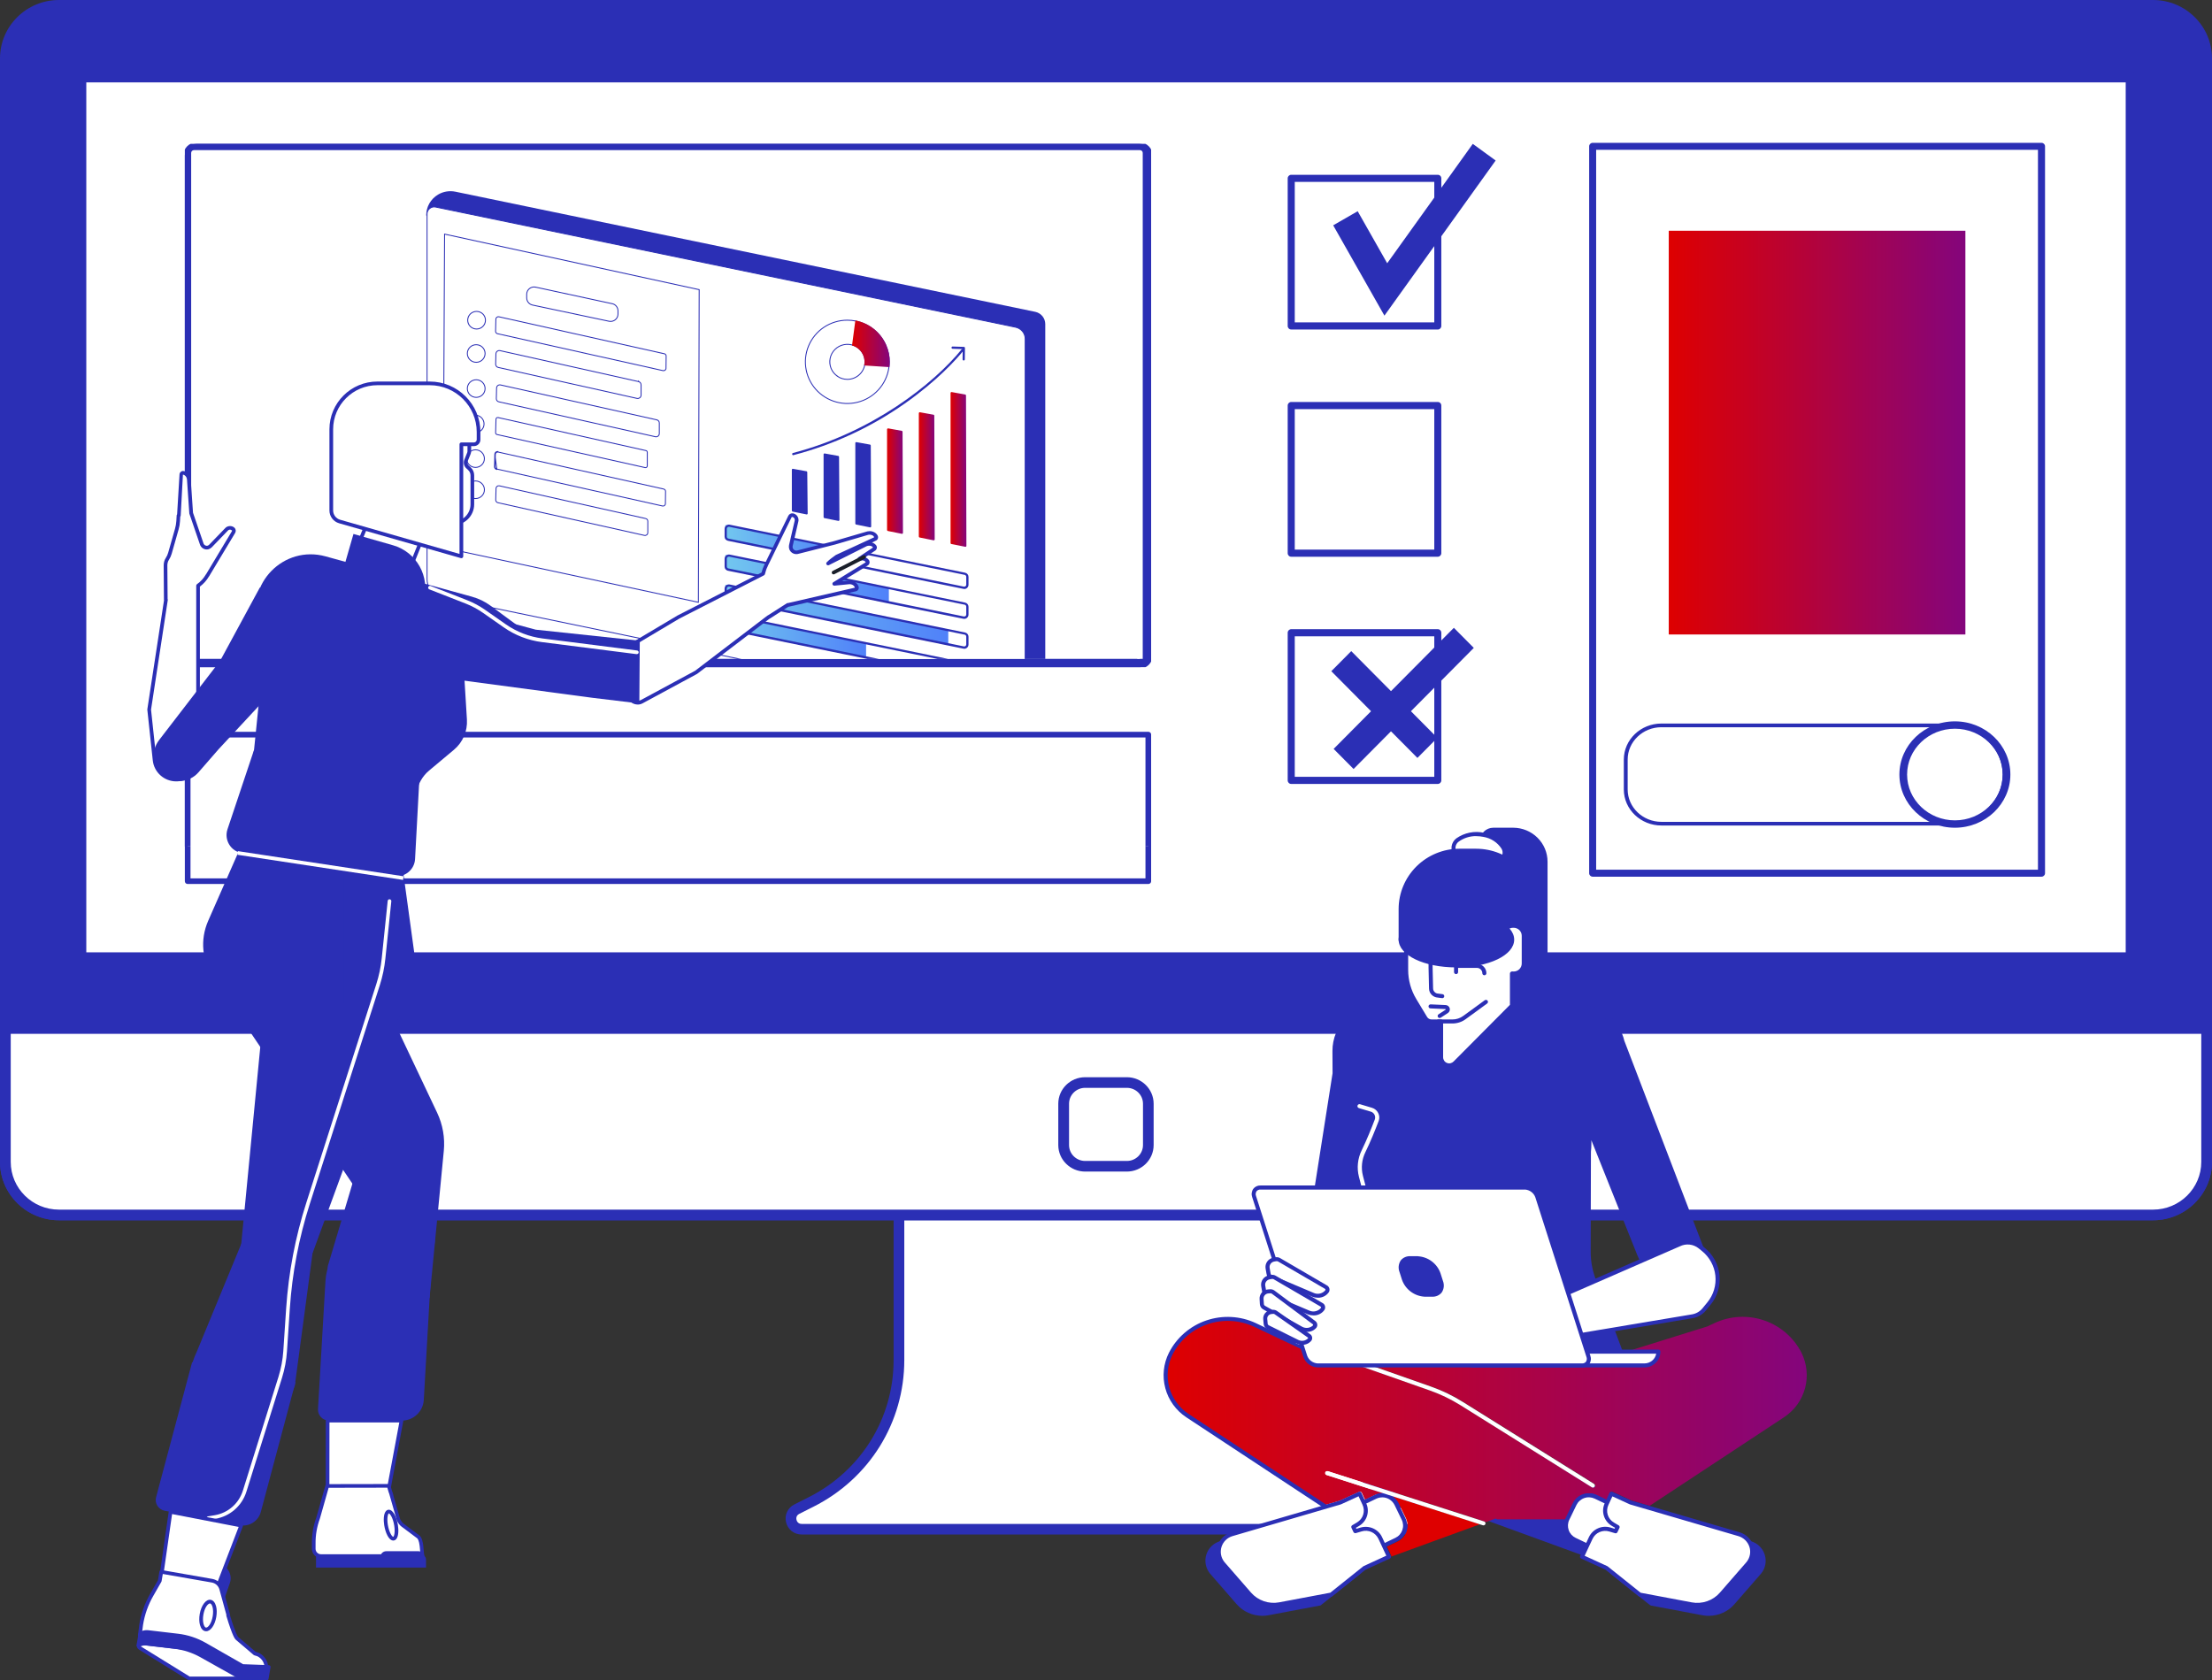 <?xml version="1.0" encoding="UTF-8"?> <svg xmlns="http://www.w3.org/2000/svg" xmlns:xlink="http://www.w3.org/1999/xlink" id="Capa_1" data-name="Capa 1" viewBox="0 0 598 454.36"><rect x="0" y="0" width="598" height="454.36" fill="#333333" stroke="none"/><defs><style> .cls-1 { fill: #1a1f2a; } .cls-2 { clip-path: url(#clippath-6); } .cls-3 { clip-path: url(#clippath-7); } .cls-4 { fill: url(#Degradado_sin_nombre_24-4); } .cls-5 { clip-path: url(#clippath-4); } .Graphic_Style_2 { fill: url(#Degradado_sin_nombre_24); } .cls-6 { clip-path: url(#clippath-9); } .Graphic_Style_5 { fill: url(#Degradado_sin_nombre_9-2); } .cls-7 { clip-path: url(#clippath-10); } .cls-8, .cls-9 { fill: #fff; } .cls-10 { fill: url(#Degradado_sin_nombre_9-6); } .cls-11, .cls-12 { fill: none; } .cls-13 { fill: #de0000; } .cls-9, .cls-12 { stroke: #2b2fb5; stroke-width: .25px; } .cls-14 { clip-path: url(#clippath-1); } .cls-15 { fill: url(#Degradado_sin_nombre_9-4); } .cls-16 { fill: url(#Degradado_sin_nombre_9-3); } .cls-17 { clip-path: url(#clippath-5); } .cls-18 { clip-path: url(#clippath-8); } .cls-19 { fill: url(#Degradado_sin_nombre_24-3); } .Graphic_Style { fill: url(#Degradado_sin_nombre_9); } .cls-20 { clip-path: url(#clippath-3); } .cls-21 { fill: #2b2fb5; } .cls-22 { fill: url(#Degradado_sin_nombre_9-7); } .cls-23 { clip-path: url(#clippath-2); } .cls-24 { fill: url(#Degradado_sin_nombre_9-5); } .cls-25 { fill: #99644c; } .cls-26 { fill: url(#Degradado_sin_nombre_24-2); } .cls-27 { clip-path: url(#clippath); } .cls-28 { fill: #e6e6e6; } </style><linearGradient id="Degradado_sin_nombre_9" data-name="Degradado sin nombre 9" x1="256.97" y1="126.91" x2="261.27" y2="126.91" gradientUnits="userSpaceOnUse"><stop offset="0" stop-color="#de0000"></stop><stop offset="1" stop-color="#84057c"></stop></linearGradient><linearGradient id="Degradado_sin_nombre_24" data-name="Degradado sin nombre 24" x1="196.08" y1="171.94" x2="234.14" y2="171.94" gradientUnits="userSpaceOnUse"><stop offset="0" stop-color="#72c7ef"></stop><stop offset="1" stop-color="#5081f9"></stop></linearGradient><linearGradient id="Degradado_sin_nombre_9-2" data-name="Degradado sin nombre 9" x1="315.23" y1="383.82" x2="488.44" y2="383.82" xlink:href="#Degradado_sin_nombre_9"></linearGradient><clipPath id="clippath"><rect class="cls-11" width="598" height="414.9"></rect></clipPath><clipPath id="clippath-1"><rect class="cls-11" x="49.97" y="208.01" width="261.23" height="31"></rect></clipPath><clipPath id="clippath-2"><rect class="cls-11" x="49.97" y="38.9" width="261.23" height="141.49"></rect></clipPath><clipPath id="clippath-3"><rect class="cls-11" x="429.62" y="38.61" width="123.23" height="198.43"></rect></clipPath><clipPath id="clippath-4"><rect class="cls-11" x="438.99" y="195.05" width="104.49" height="28.75"></rect></clipPath><clipPath id="clippath-5"><rect class="cls-11" x="49.97" y="197.87" width="261.23" height="31"></rect></clipPath><clipPath id="clippath-6"><rect class="cls-11" x="51.68" y="40.59" width="257.26" height="137.55"></rect></clipPath><clipPath id="clippath-7"><rect class="cls-11" x="115.02" y="51.69" width="167.64" height="126.49"></rect></clipPath><linearGradient id="Degradado_sin_nombre_24-2" data-name="Degradado sin nombre 24" y1="166.15" x2="256.36" y2="166.15" xlink:href="#Degradado_sin_nombre_24"></linearGradient><linearGradient id="Degradado_sin_nombre_24-3" data-name="Degradado sin nombre 24" y1="156.43" x2="240.3" y2="156.43" xlink:href="#Degradado_sin_nombre_24"></linearGradient><linearGradient id="Degradado_sin_nombre_24-4" data-name="Degradado sin nombre 24" y1="146.92" x2="226.66" y2="146.92" xlink:href="#Degradado_sin_nombre_24"></linearGradient><linearGradient id="Degradado_sin_nombre_9-3" data-name="Degradado sin nombre 9" x1="248.39" y1="128.78" x2="252.69" y2="128.78" xlink:href="#Degradado_sin_nombre_9"></linearGradient><linearGradient id="Degradado_sin_nombre_9-4" data-name="Degradado sin nombre 9" x1="239.81" y1="130.08" x2="244.1" y2="130.08" xlink:href="#Degradado_sin_nombre_9"></linearGradient><linearGradient id="Degradado_sin_nombre_9-5" data-name="Degradado sin nombre 9" x1="230.33" y1="92.95" x2="240.54" y2="92.95" xlink:href="#Degradado_sin_nombre_9"></linearGradient><clipPath id="clippath-8"><rect class="cls-11" x="36.91" y="103.16" width="200.47" height="351.2"></rect></clipPath><clipPath id="clippath-9"><rect class="cls-11" x="348.12" y="38.9" width="56.22" height="173.06"></rect></clipPath><clipPath id="clippath-10"><rect class="cls-11" x="444.39" y="48.76" width="99.38" height="132.48"></rect></clipPath><linearGradient id="Degradado_sin_nombre_9-6" data-name="Degradado sin nombre 9" x1="451.14" y1="116.97" x2="531.33" y2="116.97" xlink:href="#Degradado_sin_nombre_9"></linearGradient><linearGradient id="Degradado_sin_nombre_9-7" data-name="Degradado sin nombre 9" x1="315.23" y1="383.82" x2="488.44" y2="383.82" xlink:href="#Degradado_sin_nombre_9"></linearGradient></defs><g class="cls-27"><g><path class="cls-8" d="M382.58,408.04l-3.85-1.94c-14.57-7.35-23.75-22.16-23.75-38.35v-133.3h-111.96v133.3c0,16.19-9.18,31.01-23.75,38.35l-3.85,1.94c-2.71,1.37-1.73,5.42,1.32,5.42h164.52c3.05,0,4.03-4.06,1.32-5.42h0Z"></path><path class="cls-21" d="M381.26,414.9h-164.52c-2.05,0-3.75-1.33-4.23-3.3-.48-1.97.43-3.92,2.26-4.84l3.85-1.94c14.16-7.14,22.96-21.34,22.96-37.07v-133.3c0-.79.65-1.43,1.45-1.43h111.96c.8,0,1.45.64,1.45,1.43v133.3c0,15.73,8.8,29.94,22.96,37.07l3.85,1.94c1.83.92,2.73,2.86,2.26,4.84s-2.18,3.3-4.23,3.3ZM244.47,235.88v131.87c0,16.82-9.4,32-24.54,39.63l-3.85,1.94c-.94.48-.82,1.35-.75,1.62.06.26.35,1.1,1.41,1.1h164.52c1.06,0,1.35-.84,1.41-1.1s.19-1.14-.75-1.61l-3.85-1.94c-15.14-7.63-24.54-22.82-24.54-39.63v-131.87h-109.06Z"></path><path class="cls-21" d="M582.06,1.43H15.94C7.94,1.43,1.45,7.86,1.45,15.78v298.37c0,7.92,6.49,14.35,14.49,14.35h566.12c8,0,14.49-6.42,14.49-14.35V15.78c0-7.92-6.49-14.34-14.49-14.34Z"></path><path class="cls-21" d="M582.06,329.93H15.94c-8.79,0-15.94-7.08-15.94-15.78V15.78C0,7.08,7.15,0,15.94,0h566.12C590.85,0,598,7.08,598,15.78v298.37c0,8.7-7.15,15.78-15.94,15.78ZM15.94,2.87c-7.19,0-13.04,5.79-13.04,12.91v298.37c0,7.12,5.85,12.91,13.04,12.91h566.12c7.19,0,13.04-5.79,13.04-12.91V15.78c0-7.12-5.85-12.91-13.04-12.91H15.94Z"></path><path class="cls-8" d="M596.55,278.09H1.45v36.05c0,7.92,6.49,14.34,14.49,14.34h566.12c8,0,14.49-6.42,14.49-14.34v-36.05Z"></path><path class="cls-21" d="M582.06,329.93H15.94c-8.79,0-15.94-7.08-15.94-15.78v-36.05c0-.79.65-1.43,1.45-1.43h595.1c.8,0,1.45.64,1.45,1.43v36.05c0,8.7-7.15,15.78-15.94,15.78ZM2.9,279.53v34.62c0,7.12,5.85,12.91,13.04,12.91h566.12c7.19,0,13.04-5.79,13.04-12.91v-34.62H2.9Z"></path><path class="cls-8" d="M21.88,20.85h554.24v238.07H21.88V20.85Z"></path><path class="cls-21" d="M576.12,260.35H21.88c-.8,0-1.45-.64-1.45-1.43V20.85c0-.79.65-1.43,1.45-1.43h554.24c.8,0,1.45.64,1.45,1.43v238.07c0,.8-.65,1.43-1.45,1.43ZM23.33,257.49h551.34V22.28H23.33v235.2Z"></path><path class="cls-8" d="M304.64,315.34h-11.29c-3.19,0-5.8-2.58-5.8-5.74v-11.17c0-3.16,2.61-5.74,5.8-5.74h11.29c3.19,0,5.8,2.58,5.8,5.74v11.17c0,3.16-2.61,5.74-5.8,5.74Z"></path><path class="cls-21" d="M304.64,316.77h-11.29c-3.99,0-7.25-3.22-7.25-7.17v-11.17c0-3.96,3.25-7.17,7.25-7.17h11.29c3.99,0,7.24,3.22,7.24,7.17v11.17c0,3.96-3.25,7.17-7.24,7.17ZM293.36,294.13c-2.4,0-4.35,1.93-4.35,4.3v11.17c0,2.37,1.95,4.3,4.35,4.3h11.29c2.4,0,4.35-1.93,4.35-4.3v-11.17c0-2.37-1.95-4.3-4.35-4.3h-11.29Z"></path></g></g><g class="cls-14"><g><path class="cls-8" d="M50.74,238.26h259.7V92.08H50.74v146.17Z"></path><path class="cls-21" d="M310.44,91.32H50.74c-.42,0-.77.34-.77.76v146.18c0,.42.34.76.77.76h259.7c.42,0,.77-.34.77-.76V92.08c0-.42-.34-.76-.77-.76ZM51.5,92.84h258.17v144.65H51.5V92.84Z"></path></g></g><g class="cls-23"><g><path class="cls-21" d="M308.09,180.39H53.09c-1.72,0-3.12-1.39-3.12-3.11V42.01c0-1.72,1.4-3.11,3.12-3.11h254.99c1.72,0,3.12,1.39,3.12,3.11v135.28c0,1.72-1.4,3.11-3.12,3.11Z"></path><path class="cls-21" d="M308.09,180.78H53.09c-1.94,0-3.51-1.57-3.51-3.5V42.01c0-1.93,1.58-3.5,3.51-3.5h254.99c1.93,0,3.51,1.57,3.51,3.5v135.28c0,1.93-1.58,3.5-3.51,3.5ZM53.09,39.29c-1.51,0-2.73,1.22-2.73,2.72v135.28c0,1.5,1.22,2.72,2.73,2.72h254.99c1.51,0,2.73-1.22,2.73-2.72V42.01c0-1.5-1.22-2.72-2.73-2.72H53.09Z"></path><path class="cls-8" d="M57.72,43.97h245.73v131.35H57.72V43.97Z"></path></g></g><g class="cls-20"><g><path class="cls-8" d="M551.9,39.56v196.54h-121.34V39.56h121.34Z"></path><path class="cls-21" d="M429.62,236.1V39.56c0-.52.42-.94.95-.94h121.34c.52,0,.95.42.95.94v196.54c0,.52-.42.94-.95.94h-121.34c-.52,0-.95-.42-.95-.94ZM431.51,40.5v194.65h119.44V40.5h-119.44Z"></path></g></g><g class="cls-5"><g><path class="cls-8" d="M449.15,222.71h78.93c7.65,0,13.86-5.95,13.86-13.29s-6.2-13.28-13.86-13.28h-78.93c-5.32,0-9.64,4.14-9.64,9.24v8.09c0,5.1,4.32,9.24,9.64,9.24h0Z"></path><path class="cls-21" d="M528.08,223.2h-78.93c-5.6,0-10.16-4.37-10.16-9.74v-8.09c0-5.37,4.56-9.74,10.16-9.74h78.93c7.93,0,14.38,6.18,14.38,13.78,0,7.6-6.45,13.78-14.38,13.78h0ZM449.15,196.63c-5.03,0-9.12,3.92-9.12,8.74v8.09c0,4.82,4.09,8.75,9.12,8.75h78.93c7.35,0,13.34-5.74,13.34-12.79s-5.98-12.79-13.34-12.79h-78.93Z"></path><path class="cls-21" d="M528.49,223.8c-8.27,0-15-6.45-15-14.38s6.73-14.38,15-14.38,15,6.45,15,14.38-6.73,14.38-15,14.38ZM528.49,197.03c-7.13,0-12.92,5.56-12.92,12.39s5.8,12.39,12.92,12.39,12.92-5.56,12.92-12.39-5.8-12.39-12.92-12.39Z"></path></g></g><g class="cls-17"><g><path class="cls-8" d="M50.74,198.63h259.7v146.17H50.74v-146.17Z"></path><path class="cls-21" d="M310.44,345.56H50.74c-.42,0-.77-.34-.77-.76v-146.18c0-.42.34-.76.77-.76h259.7c.42,0,.77.34.77.76v146.18c0,.42-.34.76-.77.76ZM51.5,344.04h258.17v-144.65H51.5v144.65Z"></path></g></g><g class="cls-2"><g><path class="cls-8" d="M52.43,41.34h255.75v143.94H52.43V41.34Z"></path><path class="cls-8" d="M308.18,186.03H52.43c-.42,0-.75-.34-.75-.75V41.34c0-.41.34-.75.75-.75h255.75c.42,0,.75.34.75.75v143.94c0,.41-.34.75-.75.75ZM53.19,184.53h254.25V42.09H53.19v142.45Z"></path></g></g><g class="cls-3"><g><path class="cls-21" d="M280.64,191.96l-1.48,1.25c-.83.71-2.44,1.38-3.51,1.15L115.23,58.24c0-1.13.28-2.25.84-3.23s1.37-1.81,2.34-2.39h0c1.41-.84,3.09-1.12,4.7-.79l156.76,32.48c.77.16,1.45.58,1.95,1.18.49.6.76,1.36.76,2.13v100.15c0,.8-.17,1.58-.51,2.31-.34.72-.83,1.37-1.44,1.88h0Z"></path><path class="cls-9" d="M115.44,57.87h0c0-.29.06-.57.19-.83.12-.26.3-.49.53-.67.22-.18.48-.31.76-.38.28-.07.57-.07.85-.01h0l156.78,32.49h0c.74.15,1.4.55,1.88,1.13s.73,1.31.73,2.05v101.23c0,.16-.04.31-.1.45-.07.14-.17.27-.29.37-.12.1-.27.17-.42.21-.15.04-.32.04-.47.01l-156.37-32.4-.02.12.02-.12c-1.15-.24-2.18-.86-2.92-1.77-.74-.9-1.14-2.03-1.14-3.2V57.87Z"></path><path class="Graphic_Style_2" d="M196.08,166.19v3.86l38.06,7.65v-3.86l-38.06-7.65Z"></path><path class="cls-21" d="M260.67,183.48c-.08,0-.16,0-.24-.02l-63.61-12.98c-.26-.05-.5-.2-.67-.4-.17-.21-.26-.47-.26-.73v-2.1c0-.17.04-.34.11-.5.07-.16.18-.29.32-.4.13-.11.29-.19.46-.23.17-.04.34-.04.51-.01l63.61,12.98c.26.05.5.2.67.4.17.21.26.47.26.73v2.11c0,.31-.12.6-.34.82-.22.22-.52.34-.83.34h0ZM197.05,166.68c-.07,0-.15.01-.21.04-.07.03-.13.07-.18.12-.05.05-.09.11-.12.18-.03.07-.04.14-.04.21v2.1c0,.13.04.25.13.35.08.1.2.17.32.19l63.6,12.98c.08.02.17.02.25,0,.08-.02.16-.06.22-.11.06-.05.12-.12.15-.19s.05-.16.05-.24v-2.11c0-.13-.04-.25-.13-.35-.08-.1-.2-.17-.32-.19l-63.61-12.98s-.07,0-.1,0Z"></path><path class="cls-26" d="M196.08,158.1v3.86l60.28,12.24v-3.86l-60.28-12.24Z"></path><path class="cls-21" d="M260.67,175.4c-.08,0-.16,0-.24-.02l-63.61-12.98c-.26-.05-.5-.2-.67-.4-.17-.21-.26-.47-.26-.73v-2.1c0-.17.04-.34.11-.5.07-.16.18-.29.32-.4.13-.11.29-.19.46-.23.17-.04.35-.04.51,0l63.61,12.98c.26.05.5.2.67.4.17.21.26.46.26.73v2.11c0,.31-.12.6-.34.82-.22.22-.52.34-.83.34h0ZM197.05,158.6c-.15,0-.29.06-.4.16s-.16.25-.16.39v2.1c0,.13.04.25.13.35.08.1.2.17.32.19l63.61,12.98c.08.02.17.01.25,0,.08-.02.16-.06.22-.11s.12-.12.15-.19c.04-.07.05-.16.05-.24v-2.1c0-.13-.05-.25-.13-.35-.08-.1-.2-.17-.32-.19l-63.61-12.98s-.08-.02-.11-.02h0Z"></path><path class="cls-19" d="M196.08,150.02v3.86l44.22,8.96v-3.86l-44.22-8.96Z"></path><path class="cls-21" d="M260.67,167.32c-.08,0-.16,0-.24-.02l-63.61-12.98c-.26-.05-.5-.2-.67-.4-.17-.21-.26-.47-.26-.73v-2.1c0-.17.04-.34.11-.5.07-.16.18-.29.32-.4.13-.11.29-.19.46-.23.17-.04.35-.05.51-.01l63.61,12.98c.26.05.5.2.67.4.17.21.26.47.26.73v2.11c0,.31-.12.6-.34.82-.22.22-.52.34-.83.34h0ZM197.05,150.51c-.15,0-.29.06-.4.16-.1.1-.16.25-.16.39v2.1c0,.13.04.25.13.35.08.1.2.17.32.19l63.61,12.98c.08.02.17.01.25,0,.08-.02.16-.06.22-.11s.12-.12.15-.19c.04-.07.05-.16.05-.24v-2.11c0-.13-.05-.25-.13-.35s-.2-.17-.32-.19l-63.61-12.98s-.08-.01-.11-.02h0Z"></path><path class="cls-4" d="M196.08,141.93v3.86l30.58,6.12v-3.86l-30.58-6.12Z"></path><path class="cls-21" d="M260.67,159.23c-.08,0-.16,0-.24-.02l-63.61-12.98c-.26-.06-.5-.2-.67-.4-.17-.21-.26-.47-.26-.73v-2.1c0-.17.04-.34.11-.5.07-.15.18-.29.32-.4.13-.11.29-.19.46-.23.17-.04.35-.04.51,0l63.61,12.98c.26.05.5.2.67.4.17.21.26.46.26.73v2.12c0,.31-.12.6-.34.82-.22.22-.52.34-.83.34h0ZM197.05,142.43c-.15,0-.29.06-.4.16-.1.1-.16.25-.16.4v2.1c0,.13.05.25.13.35.08.1.2.17.32.19l63.61,12.98c.08.02.17.01.25,0,.08-.02.16-.06.22-.11.07-.05.12-.12.15-.19.04-.07.05-.16.05-.24v-2.11c0-.13-.05-.25-.13-.35-.08-.1-.2-.17-.32-.19l-63.61-12.98s-.08-.01-.11-.01h0Z"></path><path class="Graphic_Style" d="M256.98,106.26v40.57c0,.06.02.12.05.17s.09.08.15.09l3.77.75s.08,0,.12,0c.04,0,.07-.03.1-.05.03-.02.06-.06.07-.09.02-.04.02-.07.02-.11l-.11-40.66c0-.06-.02-.12-.06-.17-.04-.05-.1-.08-.16-.09l-3.65-.66s-.08,0-.11,0c-.04.01-.07.03-.1.05-.03.03-.05.06-.07.09-.02.04-.02.07-.02.11Z"></path><path class="cls-16" d="M248.4,111.72v33.35c0,.06.02.12.06.17.04.05.09.08.15.09l3.76.76s.08,0,.12,0c.04,0,.07-.03.1-.05.03-.02.05-.06.07-.09.02-.04.03-.07.03-.11l-.11-33.45c0-.06-.02-.12-.06-.17-.04-.05-.1-.08-.16-.09l-3.65-.66s-.08,0-.11,0c-.04.01-.07.03-.1.05-.03.02-.05.05-.07.09-.02.03-.03.07-.03.11Z"></path><path class="cls-15" d="M239.81,116.08v27.23c0,.06.02.12.06.16.04.05.09.08.15.1l3.77.76s.08,0,.12,0c.04,0,.07-.03.1-.05.03-.02.05-.06.07-.09s.03-.07.03-.11l-.11-27.33c0-.06-.02-.12-.06-.17-.04-.05-.1-.08-.16-.09l-3.65-.66s-.07,0-.11,0c-.04.01-.07.03-.1.05-.03.02-.05.05-.07.09-.02.03-.02.07-.03.11h0Z"></path><path class="cls-21" d="M231.23,119.81v21.76c0,.06.02.12.06.17.04.05.09.08.15.09l3.76.76s.08,0,.12,0c.04-.01.07-.03.1-.05.03-.02.06-.06.07-.09.02-.04.03-.07.03-.11l-.11-21.87c0-.06-.02-.12-.06-.17-.04-.05-.1-.08-.16-.09l-3.65-.66s-.08,0-.12,0c-.04.01-.07.03-.1.05-.03.02-.05.06-.07.09-.02.04-.03.07-.03.11h0Z"></path><path class="cls-21" d="M222.65,122.86v16.96c0,.06.02.12.06.17.04.05.09.08.15.09l3.76.76s.08,0,.12,0c.04,0,.07-.03.1-.05.03-.03.06-.06.07-.09.02-.04.03-.07.03-.11l-.11-17.06c0-.06-.02-.12-.06-.17-.04-.05-.1-.08-.16-.09l-3.65-.66s-.08,0-.12,0c-.04.01-.07.03-.1.05-.03.02-.05.06-.07.09-.02.03-.02.07-.03.11h0Z"></path><path class="cls-21" d="M214.07,127.02v11.05c0,.06.02.12.06.16.04.05.09.08.15.1l3.76.76s.08,0,.12,0c.04,0,.07-.03.1-.05.03-.03.06-.06.07-.09.02-.04.03-.07.02-.11l-.11-11.16c0-.06-.02-.12-.06-.17-.04-.05-.1-.08-.16-.09l-3.65-.66s-.08,0-.11,0c-.04.01-.07.03-.1.06-.03.03-.05.06-.07.09-.02.04-.02.07-.02.11h0Z"></path><path class="cls-21" d="M214.51,123.07s-.08,0-.12,0c-.04-.01-.08-.03-.11-.05-.03-.03-.06-.06-.08-.09-.02-.03-.03-.07-.04-.11,0-.04,0-.08,0-.12,0-.04.03-.07.05-.11.03-.03.06-.06.09-.08.04-.02.07-.03.11-.04,21.31-5.55,37.88-18.57,45.59-28.04.05-.06.12-.1.2-.11.08,0,.16.01.22.06.03.02.06.06.08.09.02.03.03.07.04.11,0,.04,0,.08-.01.12-.01.04-.03.07-.06.1-1.82,2.23-6.99,8.08-15.85,14.29-9.09,6.4-19.28,11.13-30.06,13.95-.02.01-.05.02-.08.02h0Z"></path><path class="cls-21" d="M260.53,97.47c-.08,0-.16-.03-.21-.09-.06-.06-.09-.13-.09-.21l.03-2.78-2.73-.09s-.08-.01-.12-.03c-.04-.02-.07-.04-.1-.07-.03-.03-.05-.06-.06-.1-.01-.04-.02-.08-.02-.12,0-.04.01-.08.03-.11.02-.04.04-.07.07-.1.03-.03.06-.05.1-.06.04-.01.08-.02.12-.02l3.03.1c.08,0,.15.04.21.09s.08.13.08.21l-.04,3.08s0,.08-.02.12c-.02.04-.04.07-.07.1-.03.03-.07.05-.1.06-.04.01-.08.02-.12.02h0Z"></path><path class="cls-9" d="M222.77,88.47c1.87-1.24,4.06-1.9,6.3-1.9v-.13.13c3.01,0,5.89,1.19,8.02,3.3,2.13,2.11,3.32,4.98,3.32,7.96,0,2.23-.67,4.41-1.91,6.26-1.25,1.85-3.02,3.3-5.09,4.15-2.07.85-4.35,1.08-6.55.64-2.2-.44-4.22-1.51-5.81-3.08-1.59-1.58-2.67-3.58-3.1-5.77-.44-2.19-.21-4.45.65-6.51.86-2.06,2.31-3.82,4.18-5.06ZM226.43,101.77c.78.52,1.7.8,2.65.8,1.26,0,2.47-.5,3.37-1.39s1.4-2.09,1.4-3.35c0-.94-.28-1.85-.8-2.63-.52-.78-1.27-1.38-2.14-1.74-.87-.36-1.83-.45-2.75-.27-.92.18-1.77.63-2.44,1.3-.67.66-1.12,1.51-1.3,2.42-.18.92-.09,1.87.27,2.73.36.86.97,1.6,1.76,2.12Z"></path><path class="cls-24" d="M239.59,93.31h.01s-.04-.08-.06-.12c0,0,0-.02,0-.02h0c-.75-1.64-1.87-3.1-3.28-4.23-1.46-1.16-3.18-1.95-5.02-2.3l-.9,6.76c.69.19,1.32.54,1.85,1.02.53.48.94,1.07,1.21,1.73h0s0,0,0,0c.34.85.41,1.77.21,2.66l6.85.45c.06-.47.09-.95.09-1.43,0-1.56-.33-3.09-.96-4.52Z"></path><path class="cls-9" d="M119.77,148.05l.42-84.75,68.83,15.02-.22,84.53-69.03-14.8Z"></path><path class="cls-12" d="M131.24,86.58c0,1.31-1.07,2.38-2.4,2.38s-2.4-1.07-2.4-2.38,1.07-2.38,2.4-2.38,2.4,1.07,2.4,2.38Z"></path><path class="cls-12" d="M131.14,95.58c0,1.31-1.07,2.38-2.4,2.38s-2.4-1.07-2.4-2.38,1.07-2.38,2.4-2.38,2.4,1.07,2.4,2.38Z"></path><path class="cls-12" d="M131.14,105.06c0,1.31-1.07,2.38-2.4,2.38s-2.4-1.07-2.4-2.38,1.07-2.38,2.4-2.38,2.4,1.07,2.4,2.38Z"></path><path class="cls-12" d="M130.86,114.62c0,1.31-1.07,2.38-2.4,2.38s-2.4-1.07-2.4-2.38,1.07-2.38,2.4-2.38,2.4,1.07,2.4,2.38Z"></path><path class="cls-12" d="M130.77,123.09c.51,1.21-.07,2.61-1.3,3.11-1.22.5-2.63-.07-3.13-1.29-.51-1.21.07-2.61,1.3-3.11,1.22-.5,2.63.07,3.13,1.29Z"></path><path class="cls-12" d="M130.96,132.42c0,1.31-1.07,2.38-2.4,2.38s-2.4-1.07-2.4-2.38,1.07-2.38,2.4-2.38,2.4,1.07,2.4,2.38Z"></path><path class="cls-12" d="M179.57,95.63h0c.15.03.28.12.38.24.1.12.15.27.14.42l-.04,3.27h0c0,.1-.02.2-.07.29-.04.09-.11.17-.19.23-.08.06-.17.11-.27.13-.1.02-.2.02-.3,0l-44.72-9.98h0c-.15-.03-.29-.12-.38-.24-.1-.12-.14-.27-.14-.43h0s.08-3.28.08-3.28c0-.1.03-.19.07-.28.05-.09.11-.16.19-.22.08-.06.17-.1.26-.13.1-.02.2-.02.29,0,0,0,0,0,0,0l44.67,9.99Z"></path><path class="cls-12" d="M133.77,122.83l-.08,3.35c0,.18.05.35.16.49.11.14.26.24.44.27l.03-.12,44.79,9.99c.09.02.19.02.28,0,.09-.02.18-.06.25-.12.07-.06.13-.13.18-.22.04-.08.06-.18.07-.27l.04-3.34c0-.15-.05-.29-.14-.4-.09-.11-.22-.19-.36-.23l-44.74-10h0c-.09-.02-.19-.02-.28,0-.09.02-.18.06-.25.12-.07.06-.13.13-.18.22-.04.08-.06.18-.07.27h0s-.09,3.35-.09,3.35h0c0,.15.04.29.13.4s.22.2.36.23l-.54-3.98ZM133.77,122.83c0-.11.03-.22.08-.33M133.77,122.83l.08-.33M133.85,122.5c.05-.1.12-.19.21-.26M133.85,122.5l.21-.26M134.06,122.24c.09-.07.19-.12.3-.14M134.06,122.24l.3-.14M134.37,122.1c.11-.02.23-.03.34,0h-.34Z"></path><path class="cls-12" d="M133.88,98.46h0ZM172.64,103.05l-.03.12c.2.04.38.15.5.31.13.16.2.35.2.55v2.81h0c0,.14-.03.27-.09.39-.06.12-.14.23-.25.31-.11.08-.23.14-.36.18-.13.03-.27.03-.4,0l-37.51-8.37h0c-.2-.04-.39-.16-.51-.32-.13-.16-.19-.36-.19-.57h0s.07-2.81.07-2.81h0c0-.13.04-.26.1-.38.06-.12.14-.22.25-.3.1-.08.23-.14.36-.17.13-.03.26-.03.39,0h0l37.44,8.37.03-.12Z"></path><path class="cls-12" d="M134.66,112.9h0l39.97,8.93h0c.1.02.2.08.26.17.07.08.1.19.1.29h0v3.69c0,.07-.02.14-.05.2-.03.06-.08.12-.13.16-.05.04-.12.07-.19.09-.07.02-.14.02-.21,0h0l-40.05-8.94h0c-.11-.03-.2-.09-.27-.17-.07-.09-.1-.19-.1-.3h0l.1-3.68h0c0-.07.02-.14.05-.2.03-.06.07-.11.13-.16.06-.04.12-.07.19-.09.07-.02.14-.01.21,0Z"></path><path class="cls-12" d="M174.53,140.19h0c.17.04.32.13.43.26.11.13.17.3.17.47h0v3.1c0,.11-.03.22-.07.33-.05.1-.12.19-.21.26-.09.07-.19.12-.3.15-.11.03-.23.03-.34,0l-39.6-8.84h0c-.17-.04-.32-.13-.43-.27-.11-.14-.17-.31-.16-.48h0l.08-3.09h0c0-.11.03-.22.08-.32.05-.1.12-.19.21-.26.09-.07.19-.12.3-.14s.22-.02.33,0h0l39.52,8.84Z"></path><path class="cls-12" d="M135.32,104.08h0l42.24,9.44.03-.12-.03.12c.19.04.36.15.49.3.12.15.19.34.19.53v2.89h0c0,.13-.03.26-.09.37-.06.12-.14.22-.24.3-.1.08-.22.14-.35.17s-.26.03-.39,0h0l-42.32-9.44h0c-.19-.04-.37-.15-.49-.31-.12-.16-.19-.35-.18-.55h0l.07-2.88h0c0-.13.04-.25.09-.37.06-.11.14-.21.24-.29.1-.08.22-.13.35-.16.12-.03.26-.03.38,0Z"></path><path class="cls-12" d="M165.49,82.1h0c.45.1.85.34,1.14.7.29.36.44.8.44,1.25h0v.89h0c0,.29-.07.59-.2.85-.13.27-.32.5-.55.68-.23.18-.5.32-.79.38-.29.07-.59.07-.88.01h0l-20.68-4.38h0c-.45-.1-.85-.34-1.14-.7-.29-.36-.44-.8-.44-1.26h0v-.97c0-.29.07-.58.2-.85.13-.27.32-.5.55-.68.23-.18.5-.31.79-.38.29-.07.59-.07.88,0l.03-.12-.03.12,20.68,4.47Z"></path></g></g><g class="cls-18"><g><path class="cls-8" d="M95.25,151.24l7.09,23.57,15.54-38.6-7.56-3.02-6.63-2.65s-2.36,5.86-2.8,6.96l-5.64,13.74Z"></path><path class="cls-21" d="M102.35,175.3s-.01,0-.02,0c-.21,0-.39-.15-.45-.35l-7.1-23.57c-.03-.11-.03-.22.02-.33l5.64-13.74,2.8-6.96c.05-.12.14-.22.27-.27.12-.05.26-.05.38,0l14.19,5.67c.25.1.38.39.28.64l-15.54,38.6c-.07.19-.26.31-.46.31h0ZM95.78,151.27l6.64,22.05,14.82-36.82-13.26-5.3-2.62,6.5-5.58,13.58Z"></path><path class="cls-25" d="M112.86,115.5h9.47v11.99h-9.47v-11.99Z"></path><path d="M107.09,106.88h6.42v23.98h-6.42v-23.98Z"></path><path d="M104.34,135.55l7.25,3.21v-30.57c0-1.79-1.46-3.25-3.26-3.25h-1.47c-6.99,0-12.34,6.2-11.28,13.08l1.16,7.61c.67,4.38,3.53,8.12,7.6,9.92Z"></path><path class="cls-25" d="M106.14,125.94h4.74v7.19h-4.74v-7.19Z"></path><path class="cls-25" d="M106.32,127.47h7.42v-7.35h-7.42c-1.64,0-2.97,1.32-2.97,2.96v1.44c0,1.63,1.33,2.96,2.97,2.96Z"></path><path d="M119.5,113.6h-9.69v4.95c-1.55.12-3.03.22-3.25.14-.33-.11,3.17,3.75,5.36,6.14.6.66,1.7.23,1.7-.66v-3.17c0-.54.44-.97.98-.97h4.91v-6.44Z"></path><path class="cls-25" d="M115.75,105.59h-.43c-1.8,0-3.26,1.45-3.26,3.25v11.28h15.1v-3.16c0-6.28-5.11-11.37-11.41-11.37h0Z"></path><path d="M102.02,109.67h11.41v21.93c0,3.59-2.92,6.5-6.52,6.5h-4.89v-28.43Z"></path><path d="M109.51,105.93h13.44v7.63c0,3.59-2.92,6.5-6.52,6.5h-6.92v-14.13Z"></path><path class="cls-8" d="M126.88,126.71v-.02l-.46-.41c-.51-.46-.68-1.18-.42-1.81l.76-1.89c.08-.19.12-.4.12-.61v-5.72l-23.79,17.67-.08,6.99,12.91.05v.55h6.61c2.86,0,5.18-2.31,5.18-5.15v-7.84c0-.72-.32-1.36-.81-1.81Z"></path><path class="cls-21" d="M122.52,142.01h-6.61c-.27,0-.5-.22-.5-.49v-.05l-12.41-.05c-.13,0-.26-.06-.35-.15-.09-.09-.15-.22-.14-.35l.08-6.99c0-.15.08-.3.2-.39l23.79-17.67c.15-.11.35-.13.52-.05.17.08.27.26.27.44v5.72c0,.27-.05.54-.15.79l-.76,1.88c-.18.44-.06.95.29,1.26l.46.41s.06.06.09.1c.57.55.89,1.31.89,2.09v7.84c0,3.12-2.54,5.65-5.67,5.65h0ZM116.41,141.02h6.11c2.58,0,4.68-2.09,4.68-4.66v-7.84c0-.55-.23-1.06-.65-1.44-.03-.03-.06-.06-.08-.09l-.38-.34c-.66-.59-.88-1.54-.55-2.37l.76-1.88c.05-.14.08-.28.08-.42v-4.73l-22.8,16.93-.07,6.25,12.4.05c.27,0,.49.22.49.49v.05Z"></path><path class="cls-8" d="M116.17,103.66h-14.15c-6.88,0-12.46,5.56-12.46,12.41v21.95c0,1.38.92,2.6,2.25,2.98l32.91,9.42v-30.3h3.4c.69,0,1.25-.56,1.25-1.24v-2.07c0-7.26-5.91-13.15-13.2-13.15h0Z"></path><path class="cls-21" d="M124.72,150.92s-.09,0-.14-.02l-32.91-9.42c-1.54-.44-2.61-1.86-2.61-3.46v-21.95c0-7.12,5.81-12.91,12.96-12.91h14.15c7.55,0,13.7,6.12,13.7,13.65v2.07c0,.96-.78,1.74-1.74,1.74h-2.9v29.81c0,.15-.07.3-.2.39-.09.07-.19.1-.3.1h0ZM102.02,104.15c-6.6,0-11.96,5.35-11.96,11.92v21.95c0,1.16.78,2.19,1.9,2.51l32.27,9.24v-29.65c0-.27.22-.49.5-.49h3.4c.41,0,.75-.34.75-.75v-2.07c0-6.98-5.7-12.66-12.7-12.66h-14.15Z"></path><path class="cls-8" d="M63.04,143.06s-.05-.05-.07-.07c-.54-.44-1.33-.37-1.77.17l-4.32,4.47c-.17.17-.39.3-.64.37-.74.21-1.51-.23-1.73-.97l-2.84-8.3-.64-9.26c-.14-.91-.79-1.57-1.53-1.64h-.01c-.26,0-.47.22-.47.48l-.66,11.03-.1.06-.09,1.5c-.04.73-.17,1.46-.37,2.17l-1.86,6.53c-.15.54-.39,1.05-.69,1.51-.35.53-.5,1.17-.5,1.81l.07,9.26.05-.03-4.54,29.71,1.47,13.68c.33,3.06,2.98,5.35,6.07,5.24,3.17-.11,5.68-2.71,5.68-5.86v-46.56c1.03-.73,1.9-1.68,2.54-2.8h.01s7.02-11.68,7.02-11.68c.17-.26.14-.59-.08-.81h0Z"></path><path class="cls-21" d="M47.65,211.27c-3.27,0-6-2.44-6.35-5.68l-1.47-13.68s0-.09,0-.13l4.51-29.48s-.02-.08-.02-.13l-.07-9.25c0-.78.19-1.5.58-2.08.28-.42.49-.89.63-1.38l1.86-6.53c.19-.68.31-1.37.35-2.06l.09-1.5c0-.11.05-.21.12-.29l.65-10.79c0-.5.42-.94.96-.95,1.07.1,1.88.95,2.05,2.06l.64,9.24,2.82,8.24c.14.5.65.79,1.12.66.15-.04.3-.13.42-.25l4.32-4.47c.55-.66,1.72-.8,2.44-.2.01,0,.09.08.1.09.39.39.44.99.14,1.44l-7.01,11.67s-.05.07-.08.1c-.62,1.05-1.43,1.95-2.41,2.68v46.31c0,3.44-2.7,6.23-6.15,6.36h-.23ZM40.83,191.86l1.46,13.62c.29,2.74,2.6,4.8,5.36,4.8h.2c2.91-.11,5.2-2.47,5.2-5.37v-46.56c0-.16.08-.31.21-.4.99-.7,1.8-1.59,2.4-2.64.02-.04.05-.08.09-.11l6.95-11.58c.05-.08.04-.16,0-.21-.4-.33-.85-.25-1.11.07l-4.35,4.51c-.25.24-.54.41-.86.51-1,.28-2.06-.34-2.34-1.32l-2.84-8.28s-.02-.08-.02-.12l-.64-9.26c-.09-.62-.55-1.13-1.09-1.18l-.6,11.04c0,.11-.05.21-.12.29l-.07,1.26c-.04.76-.17,1.52-.39,2.27l-1.86,6.53c-.17.58-.42,1.14-.75,1.65-.28.42-.42.95-.42,1.53l.07,9.05c.04.08.06.17.05.26l-4.53,29.65Z"></path><path class="cls-21" d="M42.98,200.14l16.55-21.5,10.72-19.79,12.08,18.72-23.22,24.99-5.45,6.26c-2.5,2.88-6.88,3.17-9.75.67-2.73-2.38-3.14-6.47-.93-9.34h0Z"></path><path class="cls-21" d="M108.83,236.13h-45.36l5.21-33.38,3.92-38.58,52.15,6.24,1.48,24.15c.19,3.12-1.11,6.16-3.52,8.17l-6.7,5.61c-1.79,1.5-2.99,3.59-3.39,5.88l-3.8,21.9Z"></path><path class="cls-21" d="M127.69,161.36l-39.68-10.93c-11.27-3.1-21.57,7.34-18.25,18.51l1.06,3.56,74.66.74-12.91-9.5c-1.47-1.08-3.12-1.88-4.88-2.37h0Z"></path><path class="cls-21" d="M46.59,435.54l11.54,3.99,4.01-11.49c.72-2.08-.38-4.35-2.47-5.07l-3.98-1.38c-2.09-.72-4.36.38-5.09,2.46l-4.01,11.49Z"></path><path class="cls-21" d="M67.21,331.51l-14.02,33.99c-.83,1.68-1.39,3.49-1.65,5.34l-9.51,66.4s13.16,2.84,12.65,2.67l25.03-65.29,5.08-38-17.58-5.11Z"></path><path class="cls-21" d="M108.97,235.58l2.97,21.65c.44,3.19.09,6.43-1.02,9.45l-26.38,72.05s-15.12.16-19.57.2l5.71-59.1,7.91-44.06,30.38-.18Z"></path><path class="cls-8" d="M225.04,151.37l1.18-.87,10.33-4.77c.27-.09.41-.39.31-.65,0,0,0,0,0-.01-.35-.72-1.27-1.13-2.24-.93l-9.01,2.64-9.85,2.5c-.8.25-1.65-.19-1.9-.98-.08-.26-.09-.53-.04-.79l1.51-6.51c.22-.71-.18-1.46-.89-1.69-.03-.01-.07-.02-.11-.03-.32-.06-.64.11-.77.41l-6.45,13.18h.02c-.37.72-.63,1.48-.8,2.25l-22.92,11.71-16.15,9.61,1.46,7.99,1.44,3.97c.49,1.37,2.09,1.97,3.38,1.28l14.64-7.91,19.6-14.94v.02s5.23-3.34,5.23-3.34l-.02.04,18.25-4.2c.28-.04.47-.3.43-.58,0,0,0,0,0-.01-.21-.77-1.04-1.35-2.02-1.33l-4.09.4,8.78-5.4c.25-.13.35-.44.22-.69,0,0,0,0,0-.01-.43-.63-1.31-.91-2.2-.65l3.96-2.64c.25-.14.33-.45.19-.7,0,0,0,0,0-.01-.48-.65-1.45-.89-2.37-.52l-10.23,5.13c.37-.36.75-.7,1.16-1.01h0Z"></path><path class="cls-21" d="M172.39,190.49c-1.21,0-2.3-.76-2.71-1.9l-1.44-3.97-1.48-8.07c-.04-.2.06-.41.23-.51l16.15-9.61,22.74-11.63c.18-.71.42-1.39.73-2.01,0-.04.02-.08.04-.12l6.45-13.18c.21-.48.76-.78,1.32-.68.07.01.13.03.18.05.95.29,1.5,1.33,1.19,2.3l-1.5,6.48c-.04.17-.03.36.03.53.16.52.74.82,1.28.65l9.88-2.51,9-2.63c.24-.05.43-.07.63-.07.96,0,1.82.49,2.19,1.26.12.32.1.59-.01.83-.11.24-.32.43-.57.51l-1.01.47c.48.14.9.41,1.18.8.17.29.21.56.13.82s-.24.48-.47.61l-2.66,1.77c.44.16.81.44,1.06.81.29.55.1,1.16-.39,1.42l-6.92,4.26,1.95-.19s0,0,0,0c1.27,0,2.27.69,2.55,1.69.06.34-.01.6-.17.82-.16.22-.39.36-.66.4l-18.22,4.19-5.06,3.23s-.06.03-.09.04l-19.48,14.85-14.71,7.95c-.42.23-.89.35-1.36.35ZM167.79,176.71l1.4,7.66,1.42,3.89c.38,1.04,1.68,1.54,2.67,1.01l14.64-7.91,19.53-14.9s.1-.06.16-.08l5.1-3.26c.11-.07.23-.09.35-.07l18.04-4.15c-.09-.54-.72-.95-1.44-.95l-4.08.4c-.22.01-.45-.12-.52-.34-.07-.22.01-.46.21-.58l8.78-5.4c-.22-.45-.93-.64-1.58-.46-.23.07-.49-.05-.59-.27-.1-.22-.03-.48.17-.62l3.96-2.64c-.25-.47-1.05-.63-1.72-.36l-10.2,5.12c-.22.11-.48.04-.63-.15-.14-.2-.12-.47.06-.64.44-.43.82-.77,1.21-1.05l1.18-.87s.05-.04.09-.05l10.33-4.77c-.17-.52-.9-.81-1.62-.66l-8.98,2.63-9.87,2.5c-.17.05-.37.08-.58.08-.88,0-1.65-.56-1.92-1.39-.1-.34-.12-.7-.05-1.04l1.51-6.52c.15-.48-.1-.96-.55-1.1-.18-.02-.24.03-.28.11l-6.4,13.09s-.02.09-.04.13c-.33.65-.59,1.37-.76,2.13-.03.14-.13.26-.26.33l-22.92,11.72-15.83,9.42Z"></path><path class="cls-21" d="M61.23,241.78l-2.9,23.42,45,66.81,12.79,19.04,3.86-39.87c.34-3.54-.28-7.12-1.81-10.34l-31.82-67.19-25.11,8.13Z"></path><path class="cls-21" d="M117.54,300v35.81l-13.37,71.69s-16.19-.04-15.64-.01l.08-65.12,11.08-37.15,17.85-5.22Z"></path><path class="cls-25" d="M89.58,407.14h15.48v5.61h-15.48v-5.61Z"></path><path class="cls-28" d="M94.66,419.08c2.19,0,3.97-1.77,3.97-3.95s-1.78-3.95-3.97-3.95-3.97,1.77-3.97,3.95,1.78,3.95,3.97,3.95Z"></path><path class="cls-21" d="M71.06,271.45h21.83v-35.87l-28.49-5.07-8.11,18.44c-4.66,10.61,3.14,22.5,14.77,22.5h0Z"></path><path class="cls-21" d="M108.62,384.1h-19.68c-1.71,0-3.07-1.43-2.97-3.14l2.02-34.64c.44-7.55,6.58-13.53,14.17-13.79l15.07-.52-2.66,46.5c-.18,3.14-2.79,5.6-5.95,5.6h0Z"></path><path class="cls-21" d="M64.77,412.39l-20.26-3.91c-1.69-.33-2.76-2.02-2.31-3.68l9.74-36.49,27.94,5.39-9.37,35.1c-.67,2.51-3.18,4.08-5.74,3.58h0Z"></path><path class="cls-21" d="M106.22,147.42l-10.66-3.05-7.49,25.99,22.27,6.37,4.16-14.42c1.84-6.39-1.86-13.05-8.28-14.89h0Z"></path><path class="cls-21" d="M68.68,202.75l-7.18,21.47c-.97,2.91.92,5.99,3.96,6.45l41.05,6.21c2.9.44,5.55-1.71,5.7-4.62l1.69-31.49-45.23,1.98Z"></path><path class="cls-8" d="M64.31,230.13l44.8,6.8-.15.98-44.8-6.8.15-.98Z"></path><path class="cls-8" d="M56.32,410.97c-.24,0-.45-.17-.49-.41-.04-.27.14-.52.41-.57l1.75-.29c3.64-.6,6.57-3.16,7.67-6.66l9.63-30.8c.7-2.26,1.14-4.59,1.3-6.95l.77-11.54c.65-9.68,2.48-19.28,5.44-28.52l18.94-59.17c.72-2.26,1.22-4.6,1.46-6.96l1.61-15.51c.03-.27.27-.48.54-.44.27.03.47.27.44.54l-1.61,15.52c-.25,2.43-.76,4.84-1.5,7.16l-18.94,59.17c-2.94,9.17-4.75,18.68-5.39,28.28l-.77,11.54c-.16,2.43-.61,4.84-1.34,7.17l-9.63,30.8c-1.21,3.86-4.45,6.68-8.46,7.34l-1.75.29s-.05,0-.08,0h0Z"></path><path class="cls-21" d="M172.96,173.24l-28.13-2.99-22.43-6.02.04,19.4,37.71,5.04,12.69,1.53.12-16.96Z"></path><path class="cls-8" d="M172.16,176.87s-.04,0-.06,0l-25.55-3.25c-3.72-.47-7.3-1.85-10.37-4l-5.64-3.94c-1.44-1-3-1.84-4.63-2.48l-9.85-3.85c-.25-.1-.38-.39-.28-.64.1-.25.39-.38.64-.28l9.85,3.85c1.71.67,3.34,1.54,4.84,2.59l5.64,3.94c2.94,2.05,6.37,3.37,9.93,3.82l25.55,3.25c.27.04.46.28.43.55-.03.25-.25.43-.49.43Z"></path><path class="cls-8" d="M65.21,412.46l-10.52,27.45c.51.17-12.65-2.67-12.65-2.67l4.07-28.45,18.67,3.61c.15.03.3.05.44.06Z"></path><path class="cls-21" d="M54.69,440.41c-.2,0-4.5-.9-12.76-2.69-.26-.05-.42-.3-.39-.55l4.07-28.45c.02-.14.09-.26.2-.33.11-.08.25-.11.38-.08l18.67,3.61c.13.03.26.04.38.05.16.01.3.1.39.23.08.13.1.3.04.44l-10.48,27.33s0,.02,0,.02c-.04.24-.25.42-.49.42h0ZM42.59,436.85c4.28.92,10.21,2.19,11.77,2.5l10.16-26.5-18-3.48-3.93,27.48Z"></path><path class="cls-8" d="M68.91,447.11s-3.59-3.07-4.79-4.08c-.63-.52-1.72-3.84-2.45-6.24l.07-.09-1.94-7.06c-.32-1.16-1.28-2.03-2.47-2.24l-13.73-2.4-.42,2.45-2.18,3.81c-1.42,2.48-2.38,5.19-2.83,8.01l-.37,2.9,15.28,1.96-.34.42,14.79,8.6,4.14.46.3-2.27c.27-2-1.07-3.86-3.06-4.24h0Z"></path><path class="cls-21" d="M71.67,454.11s-.04,0-.06,0l-4.14-.46c-.07,0-.14-.03-.2-.07l-14.79-8.6c-.12-.07-.21-.19-.24-.34,0-.04-.01-.08,0-.12l-14.51-1.86c-.27-.03-.46-.28-.43-.55l.37-2.9c.47-2.9,1.44-5.66,2.89-8.2l2.14-3.74.4-2.36c.02-.13.1-.24.2-.32.11-.08.24-.1.37-.08l13.73,2.4c1.37.24,2.49,1.26,2.86,2.59l1.94,7.05c.03.1.02.19,0,.29,1.53,5.02,2.12,5.71,2.23,5.8,1.09.91,4.12,3.51,4.7,4,2.17.49,3.62,2.56,3.33,4.77l-.3,2.27c-.03.25-.24.43-.49.43h0ZM67.68,452.68l3.56.39.24-1.79c.23-1.74-.94-3.36-2.66-3.69-.08-.02-.16-.05-.23-.11,0,0-3.58-3.07-4.79-4.08-.23-.2-.86-.72-2.6-6.48-.03-.1-.03-.21,0-.31l-1.88-6.85c-.27-.97-1.08-1.71-2.07-1.88l-13.24-2.31-.33,1.96c0,.06-.03.11-.06.16l-2.18,3.81c-1.4,2.43-2.33,5.08-2.77,7.85l-.31,2.39,14.79,1.89c.18.02.33.14.4.3.06.16.04.33-.05.47l14.21,8.26Z"></path><path class="cls-8" d="M56.89,433.06c-.97-.16-2.04,1.39-2.39,3.46-.35,2.07.14,3.89,1.11,4.05.97.16,2.04-1.38,2.39-3.46.35-2.07-.14-3.89-1.11-4.05Z"></path><path class="cls-21" d="M55.74,441.06s0,0,0,0c-.08,0-.15,0-.23-.02-.67-.11-1.18-.7-1.45-1.67-.23-.83-.25-1.88-.07-2.95.41-2.39,1.71-4.08,2.96-3.86.67.11,1.18.71,1.45,1.67.23.83.25,1.88.07,2.95-.38,2.25-1.53,3.88-2.74,3.88ZM56.79,433.54c-.57,0-1.48,1.09-1.81,3.05-.16.92-.14,1.84.05,2.53.15.54.4.91.65.95h.06c.51,0,1.42-1.08,1.76-3.05.16-.92.14-1.84-.05-2.53-.15-.54-.4-.91-.65-.95h0Z"></path><path class="cls-8" d="M57.99,446.55l13.08,7.26h-19.95l-13.28-8.21c-.68-.42-.31-1.46.48-1.37l19.66,2.31Z"></path><path class="cls-21" d="M71.09,454.31h-19.97c-.09,0-.18-.03-.26-.07l-13.28-8.21c-.48-.3-.7-.84-.54-1.39.15-.54.63-.9,1.18-.9.02,0,.14,0,.16,0l19.66,2.31c.06,0,.13.03.18.06l13.01,7.23c.2.06.35.25.35.47,0,.27-.22.49-.5.49h0ZM51.26,453.32h17.9l-11.33-6.29-19.56-2.3c-.25-.01-.26.14-.27.18-.02.08-.02.19.11.27l13.16,8.13Z"></path><path class="cls-21" d="M37.41,444.9l.54-3.14.13-.08c.59-.34,1.27-.48,1.94-.41l8.06.95c2.57.3,5.05,1.12,7.29,2.4l10.22,5.85,7.07.26-.54,3.14-7.07-.26-10.67-5.98c-2.21-1.24-4.65-2.03-7.17-2.32l-7.67-.89c-.57-.07-1.14.03-1.67.26l-.46.21Z"></path><path class="cls-21" d="M72.12,454.36h-.02l-7.07-.26c-.08,0-.16-.03-.23-.06l-10.67-5.98c-2.17-1.21-4.52-1.97-6.98-2.26l-7.67-.89c-.48-.06-.97.02-1.4.22l-.46.21c-.17.08-.36.05-.51-.06-.15-.11-.22-.29-.19-.47l.53-3.14c.02-.14.11-.27.24-.34l.13-.08c.68-.39,1.47-.56,2.25-.47l8.06.95c2.65.31,5.16,1.14,7.48,2.46l10.11,5.78,6.95.25c.14,0,.28.07.37.18.09.11.13.25.1.4l-.54,3.14c-.04.24-.25.41-.49.41h0ZM65.19,453.12l6.52.24.37-2.16-6.51-.24c-.08,0-.16-.02-.23-.07l-10.22-5.85c-2.2-1.26-4.58-2.04-7.1-2.34l-8.06-.95c-.54-.06-1.09.04-1.56.3l-.34,2.02c.5-.16,1.03-.21,1.55-.15l7.67.89c2.6.3,5.07,1.1,7.36,2.38l10.56,5.92Z"></path><path class="cls-8" d="M108.54,384.1l-4.36,23.4s-15.19-.04-15.64-.01l.03-23.42c.12.02.24.03.37.03h19.6Z"></path><path class="cls-21" d="M104.18,408s-8-.02-12.56-.02c-2.49,0-2.98,0-3.05.01-.15,0-.27-.04-.37-.14-.1-.09-.16-.22-.16-.36l.03-23.42c0-.14.06-.28.18-.38.11-.09.26-.14.4-.11.09.01.19.02.29.02h19.6c.15,0,.29.07.38.18.09.11.13.26.11.41l-4.36,23.4c-.04.23-.25.4-.49.4ZM91.62,406.99c3.94,0,10.45.02,12.15.02l4.18-22.41h-18.88l-.03,22.4c.42,0,1.18,0,2.58,0h0Z"></path><path class="cls-21" d="M85.44,423.84h29.73v-2.17c0-.72-.59-1.3-1.31-1.3h-28.42v3.47Z"></path><path class="cls-8" d="M114.21,420.65l-.26-2.71c-.13-1.19-.45-2.09-.85-2.38l-4.29-3.21c-.39-.29-.75-.78-1.08-1.43l-1.75-6.05-.19-.79c-.07-.31-.17-.56-.26-.77l-.45-1.55-16.61.03-2.47,8.72c-.8,2.18-1.2,4.49-1.18,6.81v1.51c.02,1.06.89,1.92,1.96,1.92h20.25c.2,0,.38-.04.56-.09h6.63Z"></path><path class="cls-21" d="M107.01,421.24h-20.25c-1.33,0-2.43-1.08-2.44-2.41v-1.51c-.04-2.39.37-4.74,1.19-6.99l2.46-8.69c.06-.21.26-.36.48-.36l16.61-.03h0c.22,0,.42.14.48.36l.45,1.56c.1.21.2.49.27.79l.19.79,1.74,6.03c.26.5.59.93.9,1.17l4.29,3.21c.7.53.95,1.93,1.04,2.72l.26,2.72c.01.14-.03.28-.13.38-.09.1-.23.16-.37.16h-6.56c-.23.06-.43.09-.63.09h0ZM88.84,402.27l-2.37,8.36c-.79,2.17-1.18,4.4-1.16,6.67v1.51c.02.79.67,1.43,1.46,1.43h20.25c.12,0,.26-.02.42-.07.05-.01.1-.02.14-.02h6.08l-.21-2.17c-.15-1.33-.49-1.92-.65-2.04l-4.29-3.21c-.44-.33-.85-.87-1.22-1.6l-1.98-6.95c-.06-.24-.13-.46-.23-.68l-.37-1.26-15.86.03Z"></path><path class="cls-8" d="M104.36,412.31c.32,2.02,1.19,3.69,1.94,3.72.75.03,1.1-1.59.78-3.61-.32-2.02-1.19-3.69-1.94-3.72-.75-.03-1.1,1.59-.78,3.61Z"></path><path class="cls-21" d="M106.32,416.53h-.04c-1.21-.05-2.1-2.18-2.41-4.14-.21-1.34-.2-3.03.45-3.8.28-.32.59-.39.8-.39,1.25.05,2.14,2.18,2.45,4.14.21,1.34.2,3.04-.45,3.8-.28.32-.59.39-.8.39ZM106.32,415.54v.49s0-.49,0-.49ZM105.11,409.19c-.19.07-.57,1.13-.27,3.04.34,2.15,1.18,3.29,1.47,3.3.2-.08.57-1.14.27-3.04-.34-2.15-1.18-3.29-1.47-3.3Z"></path><path class="cls-21" d="M104.41,419.42h8.75c.87,0,1.58.71,1.58,1.57v.19c0,.86-.71,1.57-1.58,1.57h-8.75c-.87,0-1.58-.71-1.58-1.57v-.19c0-.86.71-1.57,1.58-1.57Z"></path><path class="cls-1" d="M225.35,155.3c-.18,0-.35-.1-.44-.27-.12-.24-.03-.54.22-.67l8.24-4.2c.24-.12.54-.03.67.21.12.24.03.54-.22.67l-8.24,4.2c-.07.04-.15.05-.23.05h0Z"></path></g></g><g class="cls-6"><g><path class="cls-8" d="M388.7,88.13h-39.63v-39.91h39.63v39.91Z"></path><path class="cls-21" d="M388.7,89.09h-39.63c-.53,0-.95-.43-.95-.96v-39.91c0-.53.43-.96.95-.96h39.63c.53,0,.95.43.95.96v39.92c0,.53-.43.96-.95.96ZM350.03,87.17h37.72v-37.99h-37.72v37.99Z"></path><path class="cls-21" d="M374.27,85.34l-13.85-24.42,6.62-3.81,7.98,14.07,23.14-32.28,6.18,4.5-30.07,41.94Z"></path><path class="cls-8" d="M388.7,149.57h-39.63v-39.92h39.63v39.92Z"></path><path class="cls-21" d="M388.7,150.53h-39.63c-.53,0-.95-.43-.95-.96v-39.92c0-.53.43-.96.95-.96h39.63c.53,0,.95.43.95.96v39.92c0,.53-.43.96-.95.96h0ZM350.03,148.61h37.72v-37.99h-37.72v37.99Z"></path><path class="cls-8" d="M388.7,211h-39.63v-39.92h39.63v39.92Z"></path><path class="cls-21" d="M388.7,211.96h-39.63c-.53,0-.95-.43-.95-.96v-39.92c0-.53.43-.96.95-.96h39.63c.53,0,.95.43.95.96v39.92c0,.53-.43.96-.95.96ZM350.03,210.04h37.72v-37.99h-37.72v37.99Z"></path><path class="cls-21" d="M365.3,176.05l23.28,23.45-5.39,5.43-23.28-23.45,5.39-5.43Z"></path><path class="cls-21" d="M393.04,169.75l5.39,5.43-32.5,32.74-5.39-5.43,32.5-32.74Z"></path></g></g><g class="cls-7"><g><path class="cls-8" d="M546.86,45.7v142.55h-111.24V45.7h111.24Z"></path><path class="cls-1" d="M434.73,188.25V45.7c0-.49.4-.88.89-.88h111.23c.49,0,.89.4.89.88v142.55c0,.49-.4.88-.89.88h-111.24c-.49,0-.89-.4-.89-.88ZM436.51,46.58v140.79h109.46V46.58h-109.46Z"></path><path class="cls-10" d="M531.33,62.39v109.16h-80.19V62.39h80.19Z"></path></g></g><g><path class="cls-13" d="M400.11,412.13l-23.94,8.73c-.01-.06-.03-.12-.05-.18l-1.17-2.52,2.86-1.37c.57-.27,1.08-.65,1.5-1.11.42-.47.74-1.01.95-1.6.2-.59.29-1.21.26-1.83-.04-.63-.2-1.24-.47-1.8l-1.94-4c-.4-.82-1.03-1.5-1.8-1.97l23.8,7.65Z"></path><path class="cls-21" d="M336.03,357.44l28.56,8.91,72.35,38.56s-8.38,16.57-8.15,15.98l-77.58-28.3c-1.26-.46-2.47-1.03-3.62-1.71l-21.04-12.49c-1.32-.78-2.47-1.81-3.38-3.04-.91-1.22-1.58-2.61-1.95-4.09-.37-1.48-.44-3.01-.21-4.52s.76-2.95,1.55-4.25c1.35-2.22,3.41-3.92,5.86-4.84,2.44-.92,5.13-.99,7.62-.21h0Z"></path><path class="cls-22" d="M487.98,375.34c-.86,3.22-2.88,6.01-5.67,7.85l-36.34,23.96-4.86-1.42-5.13-2.36c-.07-.03-.14-.05-.21-.05s-.15.01-.21.03c-.07.03-.13.06-.19.11-.05.05-.09.11-.12.17l-.88,1.88-2.67-1.28c-1.15-.54-2.46-.62-3.66-.2-1.2.42-2.19,1.29-2.74,2.42l-1.94,4c-.06.12-.11.24-.14.36h-18.36c-.15,0-.29-.06-.39-.16-.02-.03-.04-.06-.06-.09l-2.81,1.02c-.07-.1-.17-.17-.28-.21l-42.26-13.58c-.07-.02-.15-.03-.22-.03-.07.01-.15.03-.21.06-.07.03-.13.07-.17.13-.05.05-.09.12-.11.19-.02.07-.03.14-.03.21.01.08.03.15.07.21.03.06.08.12.13.17.06.04.13.08.2.1l15.46,4.97c-.84-.07-1.69.06-2.47.43l-2.67,1.28-.87-1.87c-.03-.07-.08-.13-.13-.18-.05-.04-.11-.08-.18-.11-.14-.05-.29-.04-.42.02l-5.21,2.39-4.29,1.26h-.01l-36.81-24.28c-2.69-1.77-4.62-4.45-5.45-7.54-.83-3.08-.49-6.36.95-9.22,2.01-3.99,5.52-7.04,9.78-8.49,4.26-1.45,8.92-1.18,12.98.74l20.88,9.9v-1.46l26.4,9.3c2.89,1.02,5.67,2.35,8.27,3.98l35.51,22.18c.09.06.19.09.29.09.12,0,.24-.04.34-.11.09-.07.16-.17.19-.28.04-.12.03-.24-.01-.35-.04-.11-.12-.2-.22-.27l-35.51-22.18c-2.67-1.67-5.52-3.04-8.49-4.09l-24.66-8.68h75.37l.8-.43,23.08-7.2,1.89-.89c4.19-1.96,8.99-2.23,13.38-.73,4.39,1.49,8.01,4.62,10.11,8.72,1.49,2.98,1.84,6.4.98,9.61Z"></path><path class="cls-21" d="M379.13,409.72h-16.22l-41.6-27.43c-2.57-1.7-4.42-4.27-5.22-7.22-.79-2.96-.47-6.1.91-8.84,1.96-3.85,5.36-6.79,9.48-8.19,4.11-1.4,8.62-1.15,12.55.69l21.71,10.28c.37-.04.76-.05,1.18-.01.58.05,1.16.12,1.74.19l-24.15-11.44c-4.19-1.96-8.99-2.22-13.38-.73-4.39,1.49-8.01,4.62-10.11,8.73-1.5,2.98-1.85,6.39-.98,9.61.86,3.21,2.88,6.01,5.67,7.85l41.74,27.52c.09.06.19.09.3.09h16.59c-.1-.36-.17-.72-.21-1.09Z"></path><path class="cls-21" d="M400.66,276.81h17.16v-43.82c0-2.29-.92-4.49-2.55-6.11-1.64-1.62-3.85-2.53-6.16-2.53h-5.39c-.4,0-.8.08-1.17.23-.37.15-.71.38-.99.66-.28.28-.51.62-.66.98-.15.37-.23.76-.23,1.16v49.44h0Z"></path><path class="cls-21" d="M400.66,277.35h17.16c.15,0,.29-.06.39-.16.1-.1.16-.24.16-.38v-43.82c0-2.44-.98-4.77-2.72-6.49-1.74-1.72-4.09-2.69-6.55-2.7h-5.39c-.96,0-1.87.38-2.55,1.05-.67.67-1.05,1.58-1.06,2.52v49.44c0,.07.01.14.04.21.03.07.07.13.12.18.05.05.11.09.18.12.07.03.14.04.21.04h0ZM417.27,276.26h-16.06v-48.89c0-.66.26-1.29.73-1.75.47-.46,1.1-.73,1.77-.73h5.39c2.16,0,4.24.86,5.77,2.38,1.53,1.52,2.39,3.58,2.39,5.72v43.27Z"></path><path class="cls-21" d="M460.36,436.19c1.48.28,3.01.17,4.44-.33,1.42-.49,2.69-1.35,3.68-2.48l7.21-8.28c.51-.64.86-1.39,1.02-2.19.15-.8.1-1.63-.14-2.4-.25-.78-.68-1.48-1.27-2.05-.59-.57-1.3-.99-2.09-1.22l-29.64-8.68-7.75,16.53,10.61,8.48,13.94,2.63Z"></path><path class="cls-21" d="M461.96,436.89c1.32,0,2.62-.28,3.81-.82,1.2-.54,2.26-1.33,3.12-2.32l7.21-8.28c.58-.7.97-1.54,1.14-2.43.17-.89.12-1.81-.15-2.67-.27-.86-.75-1.65-1.4-2.29-.65-.64-1.45-1.1-2.33-1.36l-29.64-8.67c-.13-.04-.26-.03-.38.02-.12.05-.22.15-.27.27l-7.75,16.53c-.05.11-.06.24-.04.35.03.12.09.23.19.3l10.61,8.48c.07.05.15.09.24.11l13.94,2.63c.56.11,1.13.16,1.7.16h0ZM443.86,409.21l29.19,8.54c.7.21,1.34.58,1.86,1.09.52.51.91,1.14,1.13,1.83.22.69.26,1.43.12,2.14-.14.71-.45,1.38-.91,1.95l-7.2,8.27c-.92,1.06-2.11,1.86-3.45,2.32-1.33.46-2.76.57-4.15.31l-13.81-2.6-10.17-8.12,7.37-15.72Z"></path><path class="cls-8" d="M443.02,410.29l-5.62,11.58-11.67-5.57c-1.01-.48-1.79-1.35-2.16-2.4-.37-1.05-.31-2.21.18-3.21l1.93-3.99c.49-1.01,1.36-1.78,2.42-2.14s2.23-.3,3.24.18l11.68,5.56Z"></path><path class="cls-21" d="M437.4,422.42c.06,0,.12-.01.18-.03.14-.05.25-.15.31-.28l5.62-11.58c.06-.13.07-.28.02-.42-.05-.14-.15-.25-.28-.31l-11.67-5.57c-1.14-.55-2.46-.62-3.66-.2-1.2.42-2.18,1.29-2.73,2.42l-1.94,4c-.55,1.14-.62,2.44-.2,3.63.42,1.19,1.3,2.16,2.44,2.71l11.67,5.57c.08.04.16.05.24.06h0ZM442.29,410.55l-5.14,10.6-11.18-5.34c-.88-.42-1.56-1.17-1.88-2.09-.32-.92-.27-1.92.16-2.8l1.94-4c.21-.43.5-.82.87-1.14.36-.32.78-.57,1.24-.73.46-.16.94-.23,1.43-.2.48.03.96.15,1.4.36l11.18,5.34Z"></path><path class="cls-8" d="M427.68,420.9l2.37-5.07c.44-.93,1.2-1.68,2.14-2.1.94-.42,2.01-.49,3-.19l1.59.48.54-1.14-1.29-.76c-.91-.54-1.59-1.4-1.9-2.4-.31-1.01-.24-2.09.21-3.05l1.3-2.8,5.21,2.4,29.27,8.57c.79.23,1.51.65,2.09,1.22s1.02,1.28,1.27,2.06c.24.78.29,1.6.14,2.4-.15.8-.5,1.55-1.02,2.19l-7.21,8.28c-.99,1.13-2.25,1.99-3.68,2.48-1.42.49-2.96.61-4.44.33l-13.94-2.63-9.02-7.21-6.63-3.04Z"></path><path class="cls-21" d="M458.86,434.48c1.32,0,2.62-.28,3.82-.83,1.2-.54,2.26-1.34,3.12-2.32l7.21-8.28c.57-.7.97-1.54,1.14-2.43.17-.89.12-1.81-.15-2.67-.27-.87-.75-1.65-1.4-2.29-.65-.64-1.45-1.1-2.33-1.36l-29.27-8.57-5.13-2.36c-.07-.03-.14-.05-.21-.05-.07,0-.14,0-.21.03-.07.02-.13.06-.18.11-.05.05-.1.11-.13.17l-1.3,2.79c-.51,1.08-.59,2.3-.24,3.44.35,1.14,1.12,2.1,2.15,2.71l.87.51-.12.27-1.14-.34c-1.12-.33-2.32-.25-3.38.23-1.06.47-1.92,1.31-2.42,2.36l-2.37,5.07c-.06.13-.07.28-.02.42.02.07.06.13.11.18.05.05.11.1.17.12l6.56,3.01,8.97,7.17c.07.06.16.09.24.11l13.94,2.63c.56.11,1.13.16,1.7.16h0ZM435.9,404.59l4.71,2.16,29.35,8.59c.7.21,1.34.58,1.86,1.09.52.51.91,1.14,1.13,1.83.22.69.26,1.43.12,2.14-.14.71-.45,1.38-.91,1.95l-7.2,8.27c-.92,1.06-2.11,1.86-3.45,2.32-1.33.46-2.77.57-4.15.31l-13.81-2.6-8.91-7.12s-.07-.05-.11-.07l-6.13-2.81,2.14-4.58c.38-.81,1.05-1.46,1.87-1.82s1.75-.43,2.62-.17l1.59.47c.13.04.26.03.38-.02.12-.05.22-.15.27-.27l.54-1.14c.06-.12.07-.26.03-.39-.04-.13-.13-.24-.25-.31l-1.29-.76c-.8-.47-1.39-1.22-1.66-2.09-.27-.88-.21-1.82.18-2.66l1.07-2.3Z"></path><path class="cls-21" d="M342.83,436.19c-1.48.28-3.01.17-4.44-.33-1.42-.49-2.69-1.35-3.68-2.48l-7.21-8.28c-.52-.64-.87-1.39-1.02-2.19-.15-.8-.11-1.63.14-2.4.24-.78.68-1.48,1.26-2.05.59-.57,1.31-.99,2.09-1.22l29.64-8.68,7.75,16.54-10.61,8.48-13.94,2.63Z"></path><path class="cls-21" d="M341.24,436.89c.57,0,1.14-.05,1.7-.16l13.94-2.63c.09-.02.17-.05.24-.11l10.61-8.48c.1-.08.16-.18.19-.3.03-.12.02-.24-.04-.35l-7.75-16.53c-.06-.12-.15-.21-.27-.27-.12-.05-.26-.06-.38-.03l-29.64,8.67c-.87.26-1.67.72-2.32,1.36-.65.63-1.13,1.42-1.4,2.28-.27.86-.32,1.78-.15,2.67.17.89.56,1.72,1.13,2.43l7.22,8.3c.86.99,1.93,1.78,3.12,2.32,1.2.54,2.5.82,3.81.83h0ZM356.53,433.05l-13.81,2.6c-1.39.26-2.82.15-4.15-.31-1.33-.46-2.52-1.26-3.45-2.32l-7.21-8.28c-.46-.57-.76-1.24-.9-1.95-.13-.71-.09-1.45.13-2.14.22-.69.61-1.32,1.13-1.83.52-.51,1.16-.88,1.86-1.08l29.19-8.54,7.37,15.72-10.17,8.12Z"></path><path class="cls-8" d="M360.17,410.29l5.62,11.58,11.67-5.57c1.01-.48,1.79-1.35,2.16-2.4.37-1.05.31-2.21-.18-3.21l-1.94-4c-.49-1-1.36-1.77-2.42-2.14-1.06-.37-2.23-.3-3.24.18l-11.67,5.57Z"></path><path class="cls-21" d="M365.79,422.42c.08,0,.16-.02.24-.06l11.67-5.57c.57-.27,1.08-.65,1.49-1.11.42-.46.74-1.01.95-1.6.21-.59.3-1.21.26-1.84-.04-.62-.19-1.23-.47-1.8l-1.94-4c-.55-1.13-1.54-2.01-2.73-2.42-1.2-.42-2.52-.34-3.66.2l-11.67,5.57c-.13.06-.23.18-.28.31-.05.14-.04.29.02.42l5.62,11.58c.03.07.08.12.13.17.05.05.12.08.18.11.06.02.12.03.18.03h0ZM373.67,404.85c.7,0,1.38.19,1.97.56.59.37,1.06.89,1.37,1.51l1.94,4c.21.43.33.9.36,1.38s-.04.96-.2,1.42c-.16.45-.41.87-.73,1.23-.32.36-.71.65-1.15.86l-11.18,5.34-5.14-10.6,11.18-5.33c.5-.24,1.04-.36,1.6-.36h0Z"></path><path class="cls-8" d="M333.08,414.82l29.27-8.56,5.21-2.4,1.3,2.79c.45.96.52,2.04.21,3.05-.31,1.01-.99,1.86-1.9,2.4l-1.29.76.54,1.14,1.59-.48c.99-.3,2.06-.23,3,.19.94.42,1.7,1.17,2.14,2.1l2.37,5.07-6.62,3.04-9.02,7.21-13.94,2.63c-1.48.28-3.01.17-4.44-.33-1.43-.49-2.69-1.35-3.68-2.48l-7.21-8.28c-.52-.64-.86-1.39-1.02-2.19-.15-.8-.1-1.62.14-2.4.24-.78.68-1.48,1.27-2.05.59-.57,1.3-.99,2.09-1.22Z"></path><path class="cls-21" d="M344.33,434.48c.57,0,1.14-.05,1.7-.16l13.94-2.63c.09-.02.17-.05.24-.11l8.97-7.17,6.56-3.01c.07-.03.12-.07.17-.12.05-.05.09-.11.11-.18.05-.13.05-.29-.02-.42l-2.37-5.07c-.49-1.05-1.35-1.88-2.42-2.36-1.06-.47-2.26-.55-3.38-.23l-1.14.34-.13-.27.86-.51c1.03-.61,1.8-1.57,2.15-2.71.35-1.14.27-2.36-.24-3.44l-1.3-2.79c-.03-.07-.07-.12-.13-.17-.05-.05-.12-.09-.18-.11-.14-.05-.29-.04-.42.02l-5.21,2.39-29.2,8.54c-.88.26-1.67.72-2.32,1.36-.65.63-1.13,1.42-1.4,2.28-.27.86-.33,1.78-.16,2.67.17.89.56,1.72,1.13,2.43l7.22,8.3c.86.99,1.93,1.78,3.12,2.32,1.2.54,2.5.82,3.81.82h0ZM359.62,430.64l-13.81,2.6c-1.39.26-2.82.15-4.15-.31-1.33-.46-2.52-1.26-3.45-2.32l-7.21-8.28c-.46-.57-.76-1.24-.9-1.95-.13-.71-.09-1.45.13-2.14.22-.69.61-1.32,1.13-1.83s1.16-.88,1.86-1.08l29.27-8.57,4.79-2.19,1.07,2.3c.39.83.45,1.78.18,2.66-.27.88-.87,1.62-1.66,2.1l-1.29.76c-.12.07-.21.18-.25.31-.04.13-.03.27.03.39l.54,1.14c.06.12.15.21.27.27.12.05.26.06.39.02l1.59-.47c.86-.26,1.79-.19,2.62.17.82.37,1.48,1.01,1.87,1.83l2.14,4.58-6.12,2.81s-.08.04-.11.07l-8.92,7.13Z"></path><path class="cls-21" d="M360.82,290.24l-.03-6.04c0-1.62.31-3.22.93-4.72.62-1.5,1.54-2.86,2.69-4,1.16-1.14,2.53-2.05,4.04-2.67,1.51-.62,3.13-.93,4.76-.92l12.34.06.03-.06h28.65l.1.22,12.34.06c2.8.02,5.51.97,7.68,2.72,2.18,1.74,3.69,4.17,4.3,6.88h.02l22.31,58.3-6.54,5.86h-.17c-2.35.21-4.71-.35-6.72-1.58-2.01-1.23-3.56-3.08-4.43-5.25l-13.44-33.65v3.8c0,.73-.04,1.46-.12,2.18l-.07,26.96c0,2.61.46,5.19,1.37,7.64l7.83,20.93-75.27.68,6.82-21.58c.67-2.11,1-4.31,1-6.52v-9.35l-1.53,8.91c-.4,2.31-1.53,4.43-3.24,6.05-1.71,1.62-3.9,2.65-6.24,2.94l-.17.02-6.2-13.56,6.96-44.3Z"></path><path class="cls-21" d="M363.43,368.17l75.27-.68c.09,0,.18-.02.25-.06.08-.04.14-.1.19-.17.05-.07.08-.15.09-.24.01-.09,0-.17-.03-.26l-7.83-20.93c-.89-2.38-1.35-4.9-1.34-7.45l.07-26.96c.08-.73.12-1.45.12-2.18v-.94l12.39,31c.9,2.29,2.53,4.24,4.65,5.53s4.59,1.88,7.07,1.65h.17c.12-.02.24-.07.33-.15l6.54-5.86c.08-.07.14-.17.16-.28.02-.11.02-.22-.02-.32l-22.32-58.3s-.02-.05-.04-.08c-.65-2.8-2.24-5.3-4.51-7.1-2.27-1.79-5.08-2.77-7.98-2.77l-12-.06c-.05-.07-.12-.12-.19-.16-.08-.04-.16-.06-.25-.06h-28.66c-.09,0-.18.02-.26.06l-12.11-.06c-1.71,0-3.4.32-4.97.96-1.58.64-3.01,1.59-4.22,2.78-1.21,1.2-2.16,2.62-2.81,4.18-.65,1.56-.98,3.24-.97,4.93l.03,6-6.95,44.25c-.02.11,0,.21.04.31l6.2,13.56c.05.11.13.19.23.25.1.06.22.08.33.07l.17-.02c2.47-.29,4.77-1.37,6.57-3.07,1.8-1.7,2.99-3.93,3.39-6.36l.44-2.55v2.9c0,2.15-.33,4.3-.98,6.35l-6.82,21.58c-.03.08-.03.17-.02.25.01.08.05.17.1.23s.12.12.2.16c.08.04.16.06.25.06h0ZM437.91,366.4l-73.73.67,6.6-20.87c.68-2.16,1.03-4.41,1.03-6.68v-9.34c0-.14-.05-.27-.14-.37-.09-.1-.22-.16-.36-.17-.14-.01-.27.03-.38.11-.11.08-.18.2-.21.34l-1.53,8.91c-.36,2.16-1.41,4.15-2.99,5.67-1.58,1.53-3.61,2.52-5.79,2.83l-5.97-13.04,6.92-44.14s0-.06,0-.09l-.03-6.04c0-1.54.29-3.07.88-4.5.59-1.43,1.46-2.72,2.56-3.82,1.1-1.09,2.4-1.96,3.84-2.55,1.43-.59,2.98-.9,4.53-.89h.06l12.34.07c.09,0,.18-.02.26-.07h28.08c.05.07.12.12.19.16s.16.06.25.06l12.33.06c2.68,0,5.27.91,7.36,2.58,2.08,1.67,3.53,3.99,4.1,6.59.02.08.05.15.1.22l22.12,57.8-6.12,5.49c-2.24.2-4.48-.33-6.38-1.5-1.91-1.17-3.38-2.93-4.2-5l-13.45-33.65c-.05-.12-.13-.22-.25-.28-.11-.06-.24-.08-.37-.06-.13.02-.24.09-.32.19-.08.1-.13.22-.12.35v3.8c0,.71-.04,1.42-.11,2.12l-.07,27.02c0,2.67.47,5.32,1.41,7.83l7.55,20.2Z"></path><path class="cls-8" d="M404.04,233.27c.48,0,.96-.13,1.37-.36s.76-.58,1.01-1,.37-.88.37-1.36c0-.48-.13-.95-.37-1.36-.59-.91-1.37-1.69-2.28-2.28-.91-.6-1.94-.99-3.02-1.17-1.21-.28-2.47-.29-3.69-.05-1.22.24-2.37.73-3.39,1.45-.58.43-.97,1.08-1.07,1.79-.1.72.08,1.44.52,2.02.44.58,1.09.96,1.81,1.06.72.1,1.45-.08,2.04-.52.39-.25.83-.41,1.29-.49.46-.07.93-.05,1.38.07.63.08,1.21.38,1.65.83.24.41.59.76,1,1,.42.24.89.37,1.37.37h0Z"></path><path class="cls-21" d="M404.04,233.82c.58,0,1.15-.15,1.65-.44.5-.29.92-.7,1.21-1.2.29-.5.44-1.06.44-1.64,0-.57-.15-1.14-.44-1.64-.63-.98-1.46-1.82-2.43-2.46-.98-.64-2.08-1.07-3.23-1.26-1.29-.29-2.62-.31-3.92-.05-1.29.26-2.52.78-3.6,1.54-.35.26-.64.58-.86.95-.22.37-.36.78-.43,1.2-.06.43-.04.86.07,1.27.11.42.3.81.56,1.15.26.34.58.63.96.85.37.22.79.36,1.21.42.43.06.87.04,1.29-.07.42-.11.81-.29,1.16-.55.33-.2.7-.33,1.08-.39.38-.06.77-.04,1.15.06.48.07.93.28,1.29.59.29.49.7.91,1.2,1.19.5.29,1.07.44,1.64.44h0ZM399.12,226.08c.63,0,1.26.07,1.88.19,1,.16,1.96.53,2.81,1.08s1.57,1.27,2.12,2.12c.29.5.37,1.1.21,1.65-.15.56-.52,1.03-1.03,1.32-.51.27-1.1.34-1.66.19-.56-.15-1.04-.51-1.34-1-.51-.6-1.23-.98-2.01-1.09-.53-.13-1.07-.15-1.61-.07-.54.09-1.05.29-1.5.58-.47.35-1.05.49-1.63.41-.58-.08-1.1-.39-1.45-.85-.35-.46-.5-1.04-.42-1.62.08-.57.39-1.09.86-1.43,1.38-.99,3.05-1.52,4.75-1.49h0Z"></path><path class="cls-21" d="M404.26,263.28l-25.6-9.08v-8.41c0-2.07.41-4.12,1.21-6.03.8-1.91,1.97-3.65,3.45-5.11,1.48-1.46,3.23-2.62,5.16-3.42,1.93-.79,3.99-1.2,6.08-1.2h4.51c2.09,0,4.15.41,6.08,1.2,1.93.79,3.68,1.95,5.16,3.42,1.48,1.46,2.65,3.2,3.45,5.11.8,1.91,1.21,3.96,1.21,6.03v6.88c0,2.81-1.13,5.51-3.13,7.5-2.01,1.99-4.73,3.11-7.57,3.11h0Z"></path><path class="cls-21" d="M404.25,263.82c2.98,0,5.84-1.18,7.95-3.27,2.11-2.09,3.3-4.93,3.3-7.88v-6.88c0-4.32-1.74-8.47-4.82-11.53-3.08-3.06-7.26-4.78-11.62-4.78h-4.51c-4.36,0-8.54,1.73-11.62,4.78-3.08,3.06-4.82,7.2-4.82,11.53v8.41c0,.11.04.22.1.32.07.09.16.16.26.2l25.6,9.08c.06.02.12.03.18.03ZM399.06,230.57c4.07,0,7.97,1.61,10.85,4.46,2.88,2.85,4.49,6.72,4.5,10.76v6.88c0,2.65-1.06,5.2-2.94,7.08-1.88,1.88-4.44,2.96-7.11,2.99l-25.15-8.92v-8.03c0-4.03,1.62-7.9,4.5-10.76,2.88-2.85,6.78-4.46,10.85-4.46h4.51Z"></path><path class="cls-8" d="M406.34,252.72c.07-.67.38-1.28.88-1.74.5-.45,1.15-.7,1.82-.71h.16c.72,0,1.42.29,1.93.8.51.51.8,1.2.8,1.91v7.51c0,.72-.29,1.41-.8,1.91-.51.51-1.21.79-1.93.8h-.16c-.1,0-.2-.01-.31-.03v8.75l-15.39,15.48c-.3.31-.7.52-1.12.61-.43.09-.87.05-1.27-.12-.4-.16-.75-.44-.99-.8-.24-.36-.37-.78-.37-1.21v-9.69l-2.64-.03c-.32,0-.64-.09-.92-.25-.28-.16-.51-.39-.68-.66l-2.93-4.86c-1.49-2.47-2.27-5.29-2.27-8.16v-9.5h26.19Z"></path><path class="cls-21" d="M391.79,288.61c.36,0,.72-.07,1.05-.21.33-.14.63-.35.89-.61l15.39-15.48c.05-.05.09-.11.12-.17.03-.07.04-.14.04-.21v-8.18c.86-.02,1.67-.38,2.27-.98.6-.61.93-1.42.93-2.27v-7.51c0-.86-.35-1.69-.96-2.3s-1.45-.95-2.32-.95h-.16c-.73,0-1.43.24-2.01.68-.57.44-.98,1.06-1.16,1.76h-25.73c-.15,0-.29.06-.39.16-.1.1-.16.24-.16.38v9.51c0,2.97.81,5.89,2.35,8.44l2.93,4.86c.21.35.52.65.88.85.36.21.77.32,1.18.32l2.1.02v9.15c0,.54.15,1.07.46,1.52.3.45.74.8,1.25,1,.34.14.7.21,1.06.21h0ZM408.19,271.7l-15.23,15.32c-.23.23-.52.39-.84.46-.32.07-.65.04-.96-.09-.3-.12-.56-.33-.74-.6-.18-.27-.28-.59-.28-.91v-9.68c0-.14-.06-.28-.16-.38-.1-.1-.24-.16-.39-.16l-2.64-.03c-.23,0-.45-.06-.65-.18-.2-.11-.36-.27-.48-.46l-2.93-4.86c-1.44-2.38-2.2-5.11-2.2-7.88v-8.96h25.65c.14,0,.27-.05.37-.14.1-.09.17-.22.18-.35.05-.53.3-1.03.7-1.39.4-.36.92-.56,1.46-.56h.16c.58,0,1.13.23,1.54.63.41.41.64.96.64,1.53v7.51c0,.57-.23,1.12-.64,1.53-.41.4-.96.63-1.54.63h-.16s-.1,0-.14-.02c-.17-.02-.34.02-.48.12-.06.05-.12.11-.16.18-.04.07-.06.15-.07.23v8.52Z"></path><path class="cls-8" d="M383.09,362.97c.11-.45.36-.85.73-1.14.37-.29.82-.44,1.29-.43l8.66.13,9.33-3.88,1.54-1.2c.1-.07.17-.17.2-.29.03-.12.03-.24-.01-.35-.04-.11-.12-.21-.22-.28-.1-.07-.22-.11-.35-.11h-.01c-1.56.05-6.56.32-7.4.37-.4.03-.79-.1-1.1-.36-.3-.26-.49-.62-.52-1.02v-.14c0-.33.1-.64.3-.91.19-.26.47-.46.78-.56,0,0,3.94-.91,6.45-1.44.89-.18,1.75-.48,2.55-.9,1.31-.67,2.78-.97,4.25-.88l4.07.35c1.96.18,3.5.32,5.23,1.84l35.08-15.32c.9-.44,1.9-.62,2.9-.51,1,.11,1.94.5,2.72,1.13l.9.73c1.07.86,1.96,1.93,2.62,3.13.66,1.2,1.07,2.52,1.21,3.89.14,1.36.01,2.74-.38,4.05-.39,1.31-1.04,2.54-1.91,3.6l-1.29,1.58c-.8.98-1.93,1.63-3.19,1.84l-25.93,4.34h0l-.47.07-5.6.94-.05-.05-11.08,1.74h0c-.29.05-.57.1-.85.17l-.07.02-8.07,2.11c-.93.25-1.93.14-2.79-.3l-2.47-1.25-4.3,1.2c-.98.28-2.01.35-3.01.19l-9.34-1.47c-.13-.02-.25-.1-.33-.21-.08-.11-.11-.24-.09-.38h0s.02-.04.02-.04Z"></path><path class="cls-21" d="M404.41,365.9c.39,0,.78-.05,1.16-.15l8.07-2.12c.28-.07.56-.12.84-.16.04,0,.09-.02.13-.03l10.8-1.7c.07.02.15.03.22.02l6.07-1.01s.05-.01.08-.02l25.85-4.33c1.38-.23,2.63-.96,3.52-2.04l1.29-1.58c1.85-2.26,2.72-5.15,2.41-8.05-.3-2.89-1.76-5.55-4.03-7.38l-.9-.73c-.86-.69-1.9-1.12-3.01-1.24-1.1-.12-2.21.08-3.21.57l-34.75,15.17c-1.51-1.15-3.37-1.77-5.28-1.74l-4.07-.35c-1.57-.1-3.15.23-4.55.94-.76.4-1.57.68-2.41.85-2.53.53-6.47,1.45-6.47,1.45-.43.13-.81.4-1.08.76-.27.36-.41.8-.41,1.24v.15c.02.27.09.53.21.78.12.24.29.46.49.64.2.18.44.32.7.4.26.09.53.12.8.11.87-.06,5.87-.32,7.38-.37l-1.45,1.21-9.15,3.81-8.55-.13h-.03c-.59,0-1.15.2-1.61.56-.46.36-.78.87-.91,1.43v.03s0,.03,0,.03c-.04.28.02.56.19.79.17.23.41.38.69.43l9.34,1.47c1.09.17,2.2.1,3.25-.2l4.08-1.14,2.27,1.14c.63.32,1.32.49,2.03.49h0ZM414.22,362.41c-.26.04-.52.09-.78.15l-8.15,2.14c-.8.22-1.66.13-2.4-.25l-2.48-1.25c-.12-.06-.26-.08-.4-.04l-4.3,1.2c-.9.26-1.85.32-2.78.18l-9.31-1.47c.08-.32.27-.6.53-.81.26-.2.59-.31.92-.31h.02l8.66.13c.07,0,.15-.01.22-.04l9.33-3.88s.09-.04.13-.07l1.54-1.2c.19-.14.33-.35.39-.57.07-.23.05-.47-.03-.69-.08-.22-.23-.41-.42-.54-.19-.13-.42-.2-.66-.2-1.55.05-6.57.32-7.45.37-.13,0-.25,0-.37-.04s-.23-.1-.33-.18-.18-.18-.23-.29c-.06-.11-.09-.23-.1-.36v-.09c0-.21.07-.42.19-.59.12-.17.3-.3.5-.36,0,0,3.91-.9,6.4-1.43.94-.19,1.84-.51,2.69-.95,1.22-.62,2.59-.91,3.96-.82l4.05.35c1.92.17,3.31.3,4.91,1.7.08.07.18.11.28.13.1.02.21,0,.31-.04l35.09-15.31c.81-.4,1.71-.57,2.61-.47s1.75.45,2.45,1.01l.9.73c1.02.82,1.86,1.83,2.48,2.97.62,1.14,1.02,2.39,1.15,3.68.14,1.29.01,2.6-.36,3.84-.37,1.24-.99,2.4-1.82,3.41l-1.29,1.58c-.72.88-1.73,1.46-2.85,1.65l-25.93,4.34s-.05,0-.07.02l-.39.06-5.43.91c-.07-.02-.15-.03-.22-.02l-11.08,1.74s-.06.01-.09.02h0Z"></path><path class="cls-8" d="M401.04,412.43c.13,0,.26-.05.36-.13.1-.08.17-.2.19-.33.02-.13,0-.26-.08-.37-.07-.11-.17-.19-.3-.23l-42.26-13.58c-.07-.02-.14-.04-.22-.03-.07,0-.14.02-.21.05-.07.03-.12.08-.17.13-.05.06-.08.12-.11.19-.02.07-.03.14-.02.21,0,.07.03.14.06.21.03.06.08.12.14.17.06.05.12.08.19.1l42.26,13.58c.05.02.11.03.17.03h0Z"></path><path class="cls-8" d="M430.62,402.22c.12,0,.24-.04.33-.11.1-.07.17-.17.2-.28.03-.11.03-.23-.01-.35-.04-.11-.12-.2-.22-.27l-35.51-22.19c-2.67-1.67-5.52-3.04-8.49-4.09l-35.94-12.65c-.07-.03-.14-.04-.22-.04s-.15.02-.22.05c-.07.03-.13.07-.18.13-.05.05-.09.12-.11.19-.03.07-.04.14-.03.22,0,.07.02.14.06.21.03.07.08.12.14.17.06.05.12.08.19.1l35.94,12.65c2.9,1.02,5.67,2.36,8.27,3.98l35.51,22.19c.09.06.19.08.29.08h0Z"></path><path class="cls-8" d="M370.81,329.6c.08,0,.17-.02.24-.06.08-.04.14-.09.19-.15.05-.07.09-.14.1-.22s.01-.17,0-.25l-2.88-11c-.55-2.15-.31-4.43.68-6.43,1.38-2.82,2.7-6.12,3.57-8.39.13-.35.19-.72.17-1.09s-.12-.74-.29-1.07c-.17-.34-.4-.63-.69-.88-.29-.24-.62-.42-.98-.53l-3.26-.97c-.14-.04-.28-.02-.41.05-.12.07-.21.18-.26.32-.04.14-.03.28.04.4.06.12.18.22.31.27l3.25.97c.22.06.42.17.59.32.17.14.31.32.41.52.1.2.16.42.17.64.01.22-.02.45-.1.66-.86,2.25-2.17,5.52-3.53,8.3-1.1,2.23-1.37,4.77-.75,7.18l2.88,11c.03.12.1.22.19.29.1.07.21.11.33.11Z"></path><path class="cls-8" d="M398.31,369.19h46.27c.49,0,.98-.1,1.44-.28.46-.19.87-.46,1.22-.81.35-.35.63-.76.82-1.21.19-.45.29-.94.29-1.43h-53.8c0,.49.1.98.29,1.43s.47.86.82,1.21c.35.35.76.62,1.22.81.46.19.95.28,1.44.28h0Z"></path><path class="cls-21" d="M398.31,369.73h46.27c1.14,0,2.24-.45,3.05-1.25.81-.8,1.26-1.89,1.26-3.02,0-.15-.06-.28-.16-.39-.1-.1-.24-.16-.39-.16h-53.8c-.14,0-.29.06-.39.16-.1.1-.16.24-.16.39,0,1.13.46,2.22,1.27,3.02.81.8,1.91,1.25,3.05,1.25h0ZM447.75,366c-.13.74-.52,1.41-1.1,1.89-.58.48-1.31.75-2.07.75h-46.27c-.76,0-1.49-.27-2.07-.75-.58-.48-.97-1.15-1.1-1.89h52.6Z"></path><path class="cls-8" d="M356.17,369.19h71.52c.31.02.61-.04.89-.18.27-.13.51-.34.68-.59.17-.25.28-.54.3-.84.03-.3-.03-.61-.16-.88l-13.81-43.13c-.24-.69-.68-1.3-1.27-1.74-.59-.44-1.3-.7-2.03-.75h-71.52c-.31-.02-.61.04-.89.18-.27.13-.51.34-.68.59-.17.25-.28.54-.3.84-.03.3.03.61.16.88l13.81,43.13c.24.69.68,1.3,1.27,1.74.59.44,1.3.7,2.03.75h0Z"></path><path class="cls-21" d="M356.18,369.73h71.52c.38.01.75-.06,1.09-.22s.64-.4.86-.69c.23-.33.37-.71.42-1.11.05-.4,0-.8-.14-1.18l-13.81-43.13c-.27-.8-.79-1.51-1.47-2.02-.68-.51-1.51-.81-2.36-.85h-71.52c-.38-.01-.75.06-1.09.22-.34.16-.64.4-.86.69-.23.33-.37.71-.42,1.11-.05.4,0,.8.14,1.18l13.81,43.13c.27.8.79,1.51,1.47,2.02.68.51,1.51.81,2.36.85h0ZM412.29,321.63c.62.05,1.21.27,1.71.65.49.37.87.88,1.07,1.46l13.81,43.13c.09.21.12.44.1.67-.02.23-.1.45-.22.64-.13.16-.29.28-.48.36-.19.08-.39.12-.59.1h-71.52c-.62-.05-1.21-.27-1.71-.64-.49-.37-.87-.88-1.08-1.46l-13.81-43.13c-.09-.21-.12-.44-.1-.67.02-.23.1-.45.22-.64.13-.15.29-.28.48-.36.19-.08.39-.12.59-.1h71.52Z"></path><path class="cls-21" d="M385.11,351.15h2.09c2.77,0,4.3-2.23,3.42-4.98l-.66-2.07c-.48-1.38-1.37-2.6-2.55-3.48-1.18-.89-2.59-1.41-4.07-1.5h-2.09c-2.77,0-4.3,2.23-3.42,4.98l.66,2.07c.48,1.38,1.37,2.6,2.55,3.48,1.18.89,2.59,1.41,4.07,1.5h0Z"></path><path class="cls-8" d="M385.11,351.69h2.09c.66.03,1.33-.1,1.93-.38.6-.28,1.13-.7,1.54-1.22.4-.6.65-1.28.74-1.99.08-.71,0-1.43-.25-2.1l-.66-2.07c-.52-1.49-1.48-2.8-2.75-3.75-1.27-.95-2.8-1.51-4.39-1.61h-2.09c-.66-.03-1.33.1-1.93.38-.6.28-1.13.7-1.54,1.22-.4.6-.65,1.28-.74,1.99-.08.71,0,1.43.25,2.1l.66,2.07c.52,1.49,1.48,2.79,2.75,3.75,1.27.95,2.8,1.51,4.38,1.61h0ZM383.35,339.67c1.36.09,2.66.57,3.74,1.39,1.08.82,1.9,1.93,2.34,3.21l.66,2.07c.2.51.27,1.06.22,1.6-.06.54-.24,1.06-.55,1.52-.3.38-.7.68-1.15.88-.45.2-.94.29-1.43.26h-2.09c-1.36-.09-2.66-.57-3.74-1.39-1.08-.82-1.9-1.93-2.34-3.21l-.66-2.07c-.2-.51-.27-1.05-.22-1.6.06-.54.24-1.06.54-1.52.3-.38.7-.69,1.15-.89.45-.2.94-.29,1.43-.27h2.09Z"></path><path class="cls-8" d="M358.81,349.07s0,.02-.01.02c-.42.56-1.01.96-1.68,1.15-.67.19-1.39.15-2.04-.1l-11.38-4.81c-.19-.08-.36-.2-.48-.36-.13-.16-.21-.35-.25-.55l-.26-1.48c-.05-.26-.04-.53.02-.8.06-.26.17-.51.32-.73.15-.22.35-.41.58-.55s.48-.24.75-.29l.58-.1c.29-.05.59,0,.84.15l12.64,7.37c.1.05.18.11.25.19.07.08.12.17.16.27.04.1.05.21.04.31,0,.11-.03.21-.08.3h0Z"></path><path class="cls-21" d="M356.28,350.88c.58.02,1.16-.11,1.67-.37.52-.26.96-.64,1.29-1.12.02-.03.04-.07.06-.1.15-.32.17-.69.05-1.02-.12-.33-.37-.61-.69-.76l-12.6-7.35c-.37-.21-.8-.29-1.22-.22l-.58.1c-.68.12-1.29.5-1.68,1.06-.4.56-.55,1.26-.43,1.93l.26,1.48c.05.29.18.56.36.79.18.23.42.41.7.53l11.38,4.81c.46.16.94.24,1.43.24h0ZM358.32,348.82c-.35.45-.85.77-1.4.91-.55.15-1.14.11-1.67-.11l-11.34-4.8c-.1-.04-.2-.11-.27-.2-.07-.09-.12-.19-.14-.3l-.26-1.48c-.07-.39.02-.79.25-1.12.23-.32.58-.55.97-.62l.58-.1c.16-.03.33,0,.47.08l12.64,7.37s.07.04.1.07.05.07.07.1c.02.06.02.13,0,.18h0Z"></path><path class="cls-8" d="M357.62,353.85s0,.02-.01.02c-.42.55-1.01.96-1.68,1.15-.67.19-1.39.15-2.04-.1l-11.38-4.81c-.19-.08-.35-.2-.48-.36-.13-.16-.21-.35-.25-.55l-.26-1.48c-.1-.53.03-1.08.34-1.53.31-.44.79-.74,1.33-.84l.58-.1c.29-.05.59,0,.84.15l12.64,7.37c.1.05.18.11.25.19.07.08.13.17.16.27s.05.21.04.31c0,.11-.03.21-.08.3h0Z"></path><path class="cls-21" d="M355.1,355.66c.58.02,1.16-.11,1.67-.37.52-.26.96-.64,1.29-1.12.02-.04.04-.07.06-.11.15-.32.17-.69.05-1.02-.12-.34-.37-.61-.69-.76l-12.61-7.35c-.36-.21-.79-.29-1.21-.22l-.58.1c-.34.06-.66.18-.95.37-.29.18-.54.42-.74.7-.2.28-.34.59-.41.92-.07.33-.08.67-.02,1.01l.26,1.48c.05.29.18.56.36.79.18.23.43.41.7.53l11.38,4.81c.46.16.94.24,1.42.24h0ZM357.13,353.6c-.35.45-.85.77-1.4.91-.55.14-1.14.11-1.67-.11l-11.34-4.8c-.1-.04-.2-.11-.27-.2-.07-.09-.12-.19-.14-.3l-.26-1.48c-.04-.19-.03-.39.01-.58.04-.19.12-.37.24-.53.11-.16.26-.3.43-.4.17-.11.35-.18.55-.21l.58-.1c.16-.03.32,0,.46.08l12.64,7.37s.07.04.1.07c.03.03.05.06.07.1.02.06.02.13,0,.18Z"></path><path class="cls-8" d="M355.44,358.64s0,.01-.01.02c-.45.47-1.05.79-1.7.89-.65.11-1.31,0-1.89-.31l-10.12-5.7c-.17-.1-.31-.23-.41-.39-.1-.16-.16-.35-.17-.54l-.09-1.41c-.03-.51.14-1.01.48-1.39.34-.38.82-.61,1.33-.64l.55-.03c.28-.02.55.07.77.23l11.03,8.22c.08.05.16.12.21.21.06.08.1.17.12.27.02.1.02.2,0,.3-.02.1-.05.19-.11.28h0Z"></path><path class="cls-21" d="M353.33,360.12c.48.01.95-.08,1.39-.27.44-.19.83-.48,1.14-.84.02-.02.04-.05.06-.08.19-.29.25-.65.17-.98-.08-.34-.28-.63-.58-.82l-10.98-8.2c-.33-.24-.73-.36-1.13-.34l-.55.04c-.33.02-.65.1-.94.24-.29.14-.56.34-.77.58-.22.24-.38.52-.49.83-.11.31-.15.63-.13.95l.08,1.41c.02.28.11.55.26.8.15.24.36.44.61.58l10.12,5.7c.55.26,1.14.4,1.75.4h0ZM354.99,358.33c-.37.37-.86.62-1.39.69-.53.08-1.06-.02-1.53-.27l-10.08-5.68c-.09-.05-.16-.12-.22-.21-.05-.08-.09-.18-.09-.28l-.09-1.41c-.02-.36.1-.72.35-.99.24-.27.59-.44.95-.46l.55-.04c.14-.01.29.03.4.12l11.02,8.22s.06.04.08.06c.02.03.04.06.05.09.01.05,0,.1-.02.15h0Z"></path><path class="cls-8" d="M354.09,362.13s0,.01-.01.02c-.4.45-.94.76-1.53.88-.59.12-1.21.04-1.76-.23l-8.06-3.99c-.16-.08-.29-.2-.39-.35-.1-.15-.16-.32-.18-.49l-.12-1.3c-.02-.23,0-.46.07-.69.07-.22.18-.43.33-.61.15-.18.33-.33.54-.44.21-.11.43-.17.67-.2l.51-.05c.25-.02.51.04.72.19l8.97,6.29c.16.09.28.25.32.43.05.18.02.37-.07.53h0Z"></path><path class="cls-21" d="M352.07,363.61c.47.01.93-.08,1.36-.28.42-.19.8-.48,1.09-.84.02-.02.04-.05.05-.08.08-.14.14-.3.16-.46.02-.16.01-.33-.03-.49-.04-.16-.11-.31-.21-.44-.1-.13-.22-.24-.36-.32l-8.93-6.26c-.32-.22-.7-.32-1.08-.29l-.51.05c-.3.03-.6.12-.87.26-.27.14-.51.33-.71.57-.2.23-.34.5-.43.79-.09.29-.12.6-.09.9l.12,1.3c.02.27.12.52.27.74.15.22.35.4.6.53l8.07,4c.48.21.99.31,1.52.32h0ZM353.63,361.84c-.33.35-.76.58-1.23.66-.47.08-.96.01-1.39-.2l-8.03-3.98c-.08-.04-.14-.1-.19-.17-.05-.07-.08-.15-.08-.23l-.12-1.29c-.02-.16,0-.32.05-.48.05-.15.12-.3.23-.42.1-.12.23-.23.37-.3.14-.08.3-.12.46-.14l.51-.05c.12-.01.25.02.35.09l8.97,6.29c.08.05.1.09.11.12.01.03,0,.07,0,.1h0Z"></path><path class="cls-21" d="M393.73,261.02c-8.33,0-15.07-3.12-15.07-6.96s6.75-6.96,15.07-6.96,15.07,3.12,15.07,6.96-6.75,6.96-15.07,6.96Z"></path><path class="cls-21" d="M393.73,261.57c8.76,0,15.62-3.3,15.62-7.51s-6.86-7.51-15.62-7.51-15.62,3.3-15.62,7.51,6.86,7.51,15.62,7.51ZM393.73,247.64c7.87,0,14.53,2.94,14.53,6.42s-6.65,6.42-14.53,6.42-14.52-2.94-14.52-6.42,6.65-6.42,14.52-6.42Z"></path><path class="cls-21" d="M401.29,263.69c.15,0,.29-.06.39-.16.1-.1.16-.24.16-.39,0-.67-.27-1.32-.75-1.79-.48-.48-1.13-.74-1.81-.74h-5.64c-.15,0-.29.06-.39.16-.1.1-.16.24-.16.39v1.68c0,.14.06.28.16.38.1.1.24.16.39.16s.29-.06.39-.16c.1-.1.16-.24.16-.38v-1.14h5.09c.39,0,.76.15,1.03.42.27.27.43.64.43,1.02,0,.14.06.28.16.39.1.1.24.16.39.16Z"></path><path class="cls-21" d="M389.86,269.89c.15,0,.29-.04.4-.13.11-.1.18-.23.19-.38,0-.15-.04-.29-.14-.4-.1-.11-.23-.18-.38-.18l-1.14-.15c-.36-.01-.7-.16-.95-.42-.25-.25-.4-.59-.41-.95l-.13-5.62v-5.01c0-.14-.06-.28-.16-.39s-.24-.16-.39-.16-.29.06-.39.16-.16.24-.16.39v5.01l.13,5.64c.01.62.26,1.22.7,1.67.44.45,1.03.72,1.66.76l1.1.14s.05,0,.08,0h0Z"></path><path class="cls-21" d="M388.81,276.73h3.83c1.29,0,2.55-.4,3.58-1.16l5.83-4.25c.11-.09.19-.21.21-.36.02-.14-.02-.29-.1-.4-.09-.12-.21-.19-.36-.21-.14-.02-.29.01-.4.09l-5.83,4.25c-.85.62-1.88.96-2.93.95h-3.83c-.15,0-.29.06-.39.16-.1.1-.16.24-.16.39s.06.28.16.39c.1.1.24.16.39.16h0Z"></path><path class="cls-21" d="M389.22,275.23c.11,0,.21-.03.3-.09l1.9-1.23c.21-.14.37-.34.46-.57.09-.23.1-.49.04-.73-.07-.24-.21-.46-.41-.61-.2-.16-.44-.25-.69-.26l-4.05-.18c-.07,0-.15,0-.21.03-.07.02-.13.06-.19.11-.05.05-.1.11-.13.17s-.05.14-.05.21c0,.07,0,.14.03.21.02.07.06.13.11.18.05.05.11.1.17.13.07.03.14.05.21.05l4.05.18s.04,0,.05.02c.02.01.03.03.03.05,0,.02,0,.04,0,.06,0,.02-.02.03-.04.05l-1.9,1.24c-.1.06-.17.16-.21.27-.04.11-.04.23-.01.34.03.11.1.21.2.28.1.07.21.11.33.11h0Z"></path></g></svg> 